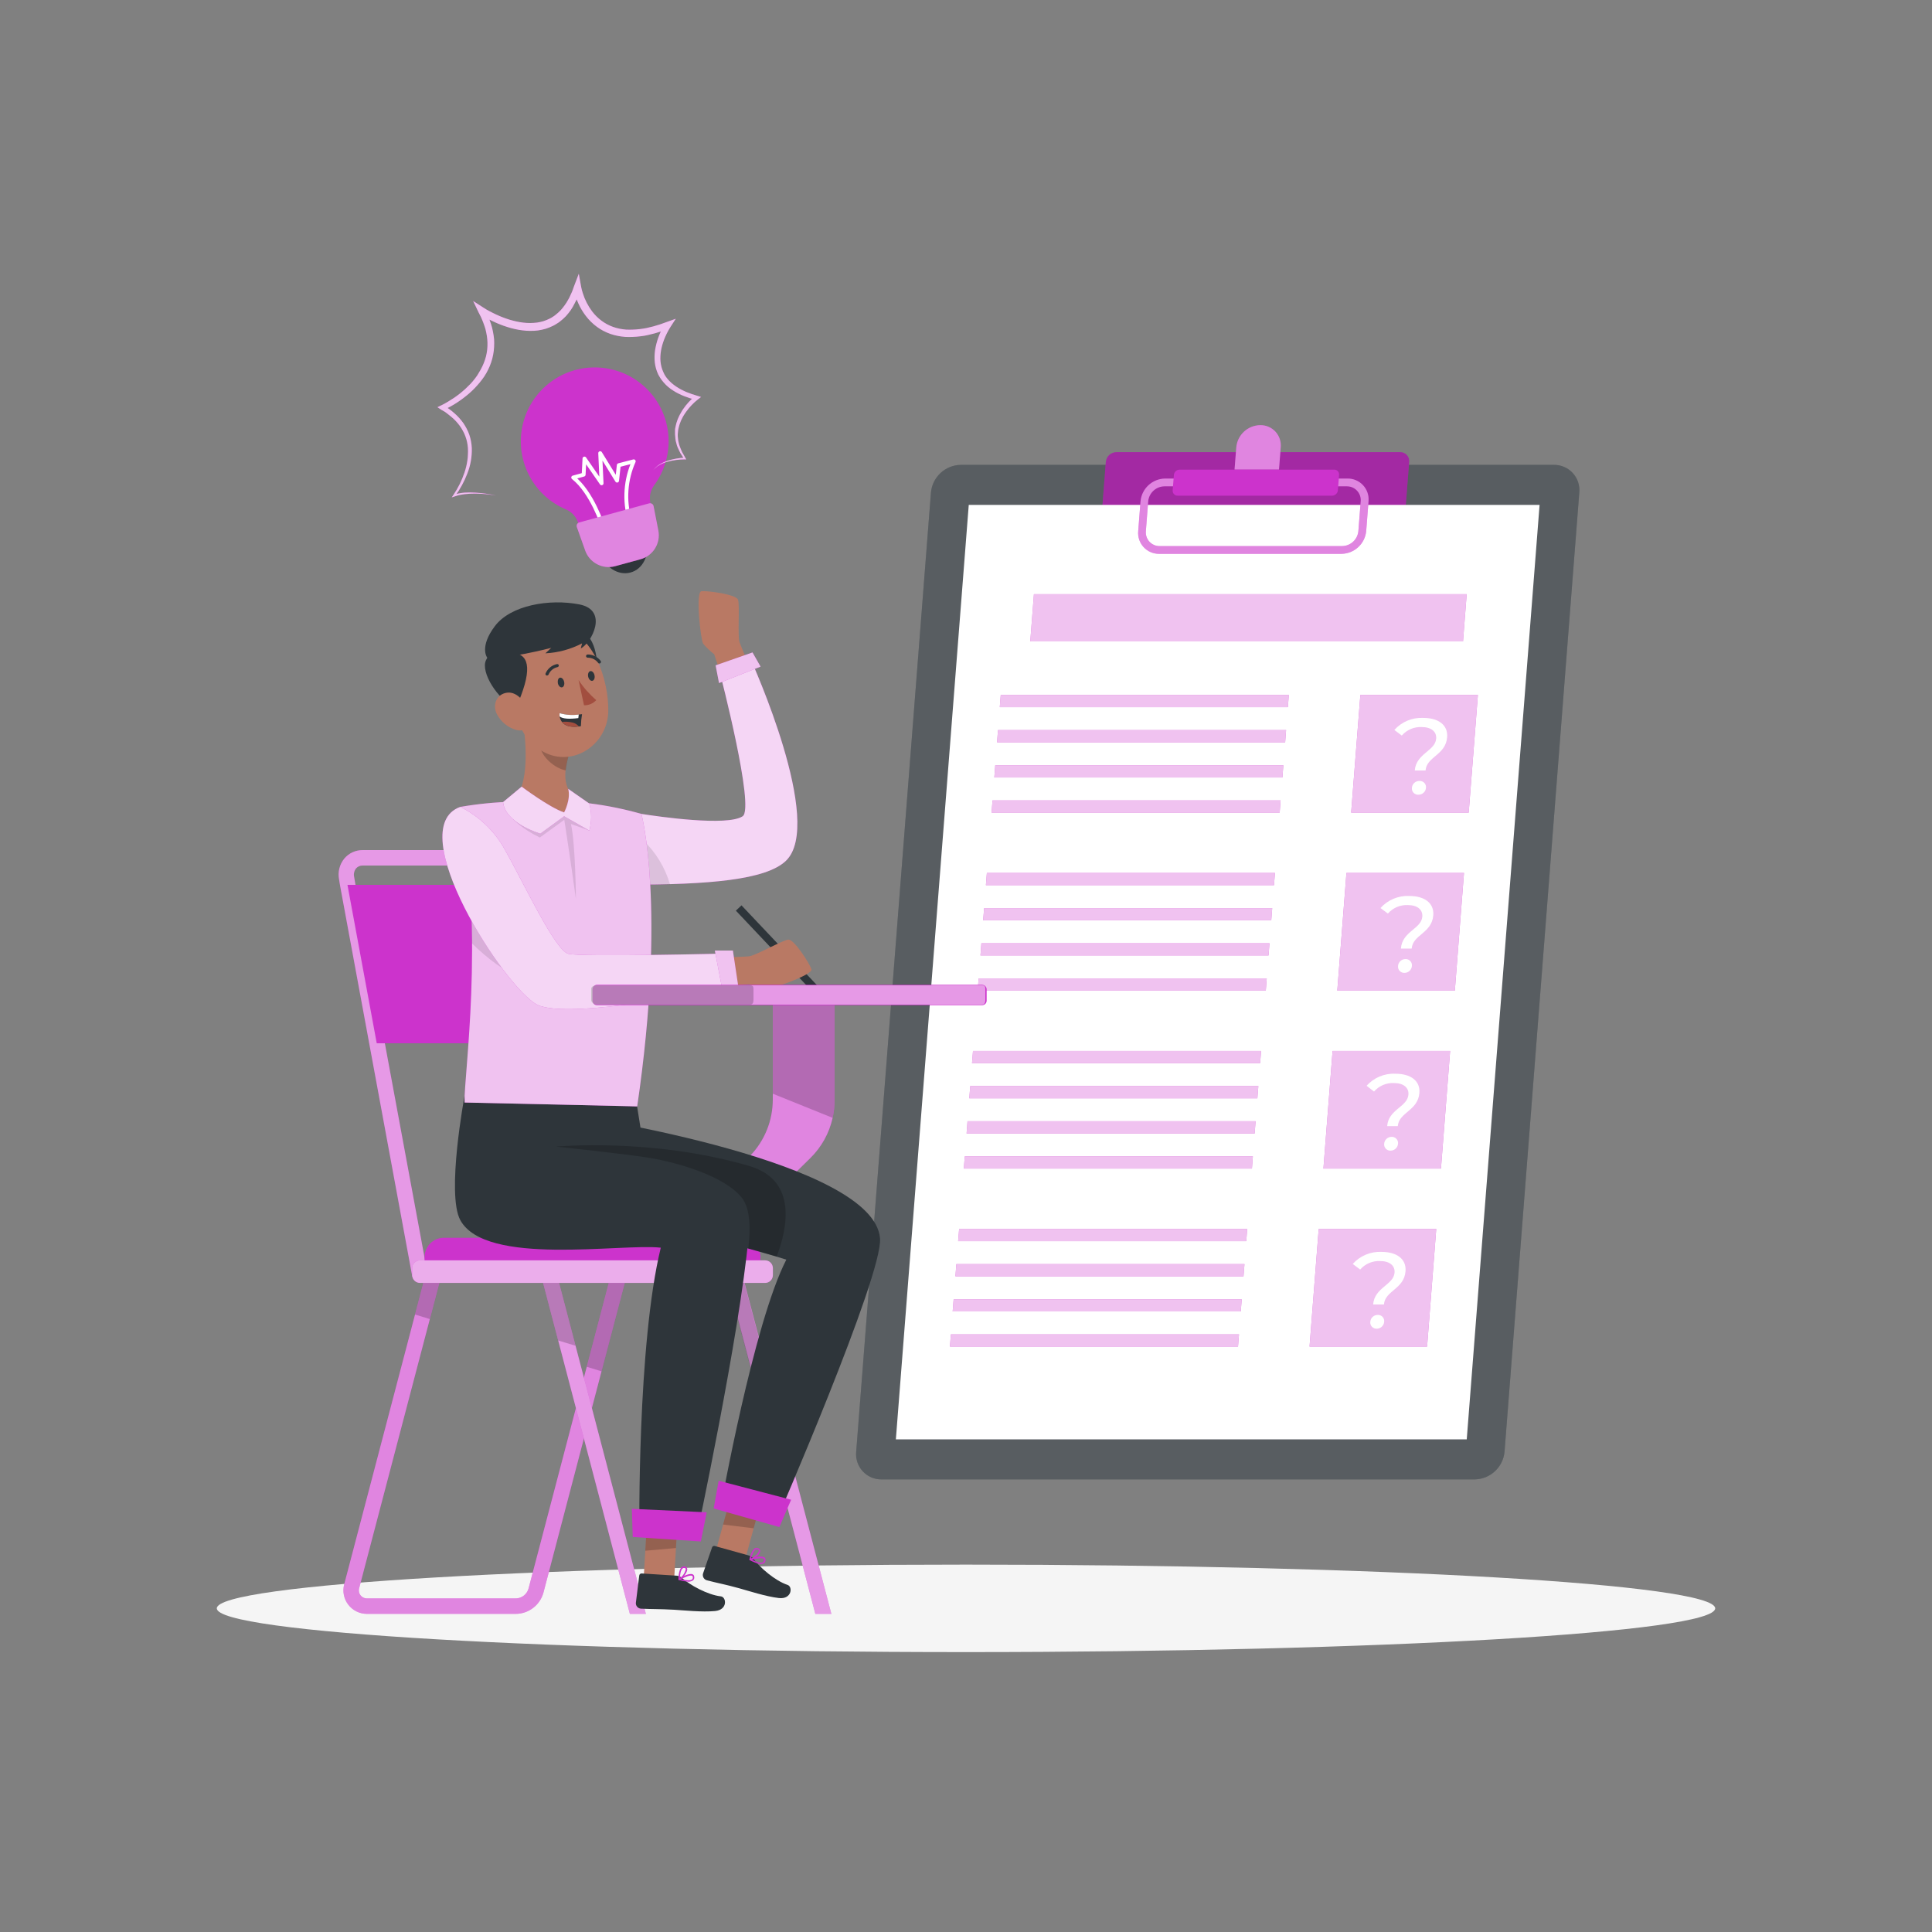<?xml version="1.0" encoding="UTF-8"?>
<svg xmlns="http://www.w3.org/2000/svg" xmlns:xlink="http://www.w3.org/1999/xlink" width="450px" height="450px" viewBox="0 0 450 450" version="1.1">
<rect x="0" y="0" width="450" height="450" fill="#808080" stroke="none"/>
<defs>
<filter id="alpha" filterUnits="objectBoundingBox" x="0%" y="0%" width="100%" height="100%">
  <feColorMatrix type="matrix" in="SourceGraphic" values="0 0 0 0 1 0 0 0 0 1 0 0 0 0 1 0 0 0 1 0"/>
</filter>
<mask id="mask0">
  <g filter="url(#alpha)">
<rect x="0" y="0" width="450" height="450" style="fill:rgb(0%,0%,0%);fill-opacity:0.2;stroke:none;"/>
  </g>
</mask>
<clipPath id="clip1">
  <rect x="0" y="0" width="450" height="450"/>
</clipPath>
<g id="surface5" clip-path="url(#clip1)">
<path style=" stroke:none;fill-rule:nonzero;fill:rgb(100%,100%,100%);fill-opacity:1;" d="M 343.492 344.582 L 205.352 344.582 C 203.68 344.609 202.078 343.922 200.945 342.691 C 199.812 341.457 199.258 339.805 199.422 338.141 L 216.836 114.723 C 217.164 111.117 220.156 108.336 223.777 108.277 L 361.906 108.277 C 363.582 108.254 365.188 108.941 366.32 110.172 C 367.453 111.402 368.008 113.059 367.848 114.723 L 350.434 338.141 C 350.102 341.742 347.113 344.52 343.492 344.582 Z M 343.492 344.582 "/>
</g>
<mask id="mask1">
  <g filter="url(#alpha)">
<rect x="0" y="0" width="450" height="450" style="fill:rgb(0%,0%,0%);fill-opacity:0.2;stroke:none;"/>
  </g>
</mask>
<clipPath id="clip2">
  <rect x="0" y="0" width="450" height="450"/>
</clipPath>
<g id="surface8" clip-path="url(#clip2)">
<path style=" stroke:none;fill-rule:nonzero;fill:rgb(0%,0%,0%);fill-opacity:1;" d="M 324.781 122.887 L 258.633 122.887 C 258.047 122.895 257.488 122.656 257.09 122.227 C 256.691 121.797 256.496 121.219 256.555 120.637 L 257.57 107.578 C 257.688 106.312 258.734 105.34 260 105.316 L 326.152 105.316 C 326.734 105.309 327.297 105.551 327.691 105.984 C 328.086 106.414 328.281 106.996 328.223 107.578 L 327.203 120.602 C 327.105 121.871 326.059 122.863 324.781 122.887 Z M 324.781 122.887 "/>
</g>
<mask id="mask2">
  <g filter="url(#alpha)">
<rect x="0" y="0" width="450" height="450" style="fill:rgb(0%,0%,0%);fill-opacity:0.4;stroke:none;"/>
  </g>
</mask>
<clipPath id="clip3">
  <rect x="0" y="0" width="450" height="450"/>
</clipPath>
<g id="surface11" clip-path="url(#clip3)">
<path style=" stroke:none;fill-rule:nonzero;fill:rgb(100%,100%,100%);fill-opacity:1;" d="M 297.898 109.379 L 287.551 109.379 L 287.953 104.191 C 288.215 101.297 290.621 99.066 293.527 99.02 C 294.871 98.996 296.16 99.551 297.074 100.535 C 297.984 101.523 298.434 102.855 298.305 104.191 Z M 297.898 109.379 "/>
</g>
<mask id="mask3">
  <g filter="url(#alpha)">
<rect x="0" y="0" width="450" height="450" style="fill:rgb(0%,0%,0%);fill-opacity:0.4;stroke:none;"/>
  </g>
</mask>
<clipPath id="clip4">
  <rect x="0" y="0" width="450" height="450"/>
</clipPath>
<g id="surface14" clip-path="url(#clip4)">
<path style=" stroke:none;fill-rule:nonzero;fill:rgb(100%,100%,100%);fill-opacity:1;" d="M 312.48 128.996 L 270 128.996 C 268.621 129.016 267.301 128.449 266.371 127.434 C 265.438 126.422 264.98 125.059 265.113 123.688 L 265.652 116.773 C 265.922 113.805 268.387 111.516 271.367 111.465 L 313.855 111.465 C 315.234 111.445 316.555 112.016 317.488 113.027 C 318.426 114.039 318.883 115.402 318.754 116.773 L 318.215 123.688 C 317.934 126.66 315.465 128.945 312.48 128.996 Z M 271.207 113.273 C 269.238 113.309 267.613 114.816 267.434 116.773 L 266.895 123.688 C 266.805 124.594 267.105 125.492 267.719 126.164 C 268.336 126.832 269.207 127.211 270.117 127.195 L 312.613 127.195 C 314.586 127.164 316.215 125.652 316.395 123.688 L 316.934 116.773 C 317.02 115.871 316.715 114.973 316.098 114.305 C 315.484 113.637 314.613 113.262 313.703 113.273 Z M 271.207 113.273 "/>
</g>
<mask id="mask4">
  <g filter="url(#alpha)">
<rect x="0" y="0" width="450" height="450" style="fill:rgb(0%,0%,0%);fill-opacity:0.702;stroke:none;"/>
  </g>
</mask>
<clipPath id="clip5">
  <rect x="0" y="0" width="450" height="450"/>
</clipPath>
<g id="surface17" clip-path="url(#clip5)">
<path style=" stroke:none;fill-rule:nonzero;fill:rgb(100%,100%,100%);fill-opacity:1;" d="M 340.766 149.398 L 239.969 149.398 L 240.82 138.402 L 341.621 138.402 Z M 340.766 149.398 "/>
</g>
<mask id="mask5">
  <g filter="url(#alpha)">
<rect x="0" y="0" width="450" height="450" style="fill:rgb(0%,0%,0%);fill-opacity:0.702;stroke:none;"/>
  </g>
</mask>
<clipPath id="clip6">
  <rect x="0" y="0" width="450" height="450"/>
</clipPath>
<g id="surface20" clip-path="url(#clip6)">
<path style=" stroke:none;fill-rule:nonzero;fill:rgb(100%,100%,100%);fill-opacity:1;" d="M 299.969 164.711 L 232.867 164.711 L 233.09 161.875 L 300.195 161.875 Z M 299.969 164.711 "/>
</g>
<mask id="mask6">
  <g filter="url(#alpha)">
<rect x="0" y="0" width="450" height="450" style="fill:rgb(0%,0%,0%);fill-opacity:0.702;stroke:none;"/>
  </g>
</mask>
<clipPath id="clip7">
  <rect x="0" y="0" width="450" height="450"/>
</clipPath>
<g id="surface23" clip-path="url(#clip7)">
<path style=" stroke:none;fill-rule:nonzero;fill:rgb(100%,100%,100%);fill-opacity:1;" d="M 299.34 172.898 L 232.234 172.898 L 232.453 170.055 L 299.555 170.055 Z M 299.34 172.898 "/>
</g>
<mask id="mask7">
  <g filter="url(#alpha)">
<rect x="0" y="0" width="450" height="450" style="fill:rgb(0%,0%,0%);fill-opacity:0.702;stroke:none;"/>
  </g>
</mask>
<clipPath id="clip8">
  <rect x="0" y="0" width="450" height="450"/>
</clipPath>
<g id="surface26" clip-path="url(#clip8)">
<path style=" stroke:none;fill-rule:nonzero;fill:rgb(100%,100%,100%);fill-opacity:1;" d="M 298.699 181.09 L 231.598 181.09 L 231.812 178.246 L 298.918 178.246 Z M 298.699 181.09 "/>
</g>
<mask id="mask8">
  <g filter="url(#alpha)">
<rect x="0" y="0" width="450" height="450" style="fill:rgb(0%,0%,0%);fill-opacity:0.702;stroke:none;"/>
  </g>
</mask>
<clipPath id="clip9">
  <rect x="0" y="0" width="450" height="450"/>
</clipPath>
<g id="surface29" clip-path="url(#clip9)">
<path style=" stroke:none;fill-rule:nonzero;fill:rgb(100%,100%,100%);fill-opacity:1;" d="M 298.062 189.27 L 230.957 189.27 L 231.176 186.434 L 298.277 186.434 Z M 298.062 189.27 "/>
</g>
<mask id="mask9">
  <g filter="url(#alpha)">
<rect x="0" y="0" width="450" height="450" style="fill:rgb(0%,0%,0%);fill-opacity:0.702;stroke:none;"/>
  </g>
</mask>
<clipPath id="clip10">
  <rect x="0" y="0" width="450" height="450"/>
</clipPath>
<g id="surface32" clip-path="url(#clip10)">
<path style=" stroke:none;fill-rule:nonzero;fill:rgb(100%,100%,100%);fill-opacity:1;" d="M 342.09 189.27 L 314.711 189.27 L 316.855 161.875 L 344.23 161.875 Z M 342.09 189.27 "/>
</g>
<mask id="mask10">
  <g filter="url(#alpha)">
<rect x="0" y="0" width="450" height="450" style="fill:rgb(0%,0%,0%);fill-opacity:0.702;stroke:none;"/>
  </g>
</mask>
<clipPath id="clip11">
  <rect x="0" y="0" width="450" height="450"/>
</clipPath>
<g id="surface35" clip-path="url(#clip11)">
<path style=" stroke:none;fill-rule:nonzero;fill:rgb(100%,100%,100%);fill-opacity:1;" d="M 296.738 206.172 L 229.637 206.172 L 229.859 203.328 L 296.965 203.328 Z M 296.738 206.172 "/>
</g>
<mask id="mask11">
  <g filter="url(#alpha)">
<rect x="0" y="0" width="450" height="450" style="fill:rgb(0%,0%,0%);fill-opacity:0.702;stroke:none;"/>
  </g>
</mask>
<clipPath id="clip12">
  <rect x="0" y="0" width="450" height="450"/>
</clipPath>
<g id="surface38" clip-path="url(#clip12)">
<path style=" stroke:none;fill-rule:nonzero;fill:rgb(100%,100%,100%);fill-opacity:1;" d="M 296.102 214.352 L 228.996 214.352 L 229.223 211.52 L 296.324 211.52 Z M 296.102 214.352 "/>
</g>
<mask id="mask12">
  <g filter="url(#alpha)">
<rect x="0" y="0" width="450" height="450" style="fill:rgb(0%,0%,0%);fill-opacity:0.702;stroke:none;"/>
  </g>
</mask>
<clipPath id="clip13">
  <rect x="0" y="0" width="450" height="450"/>
</clipPath>
<g id="surface41" clip-path="url(#clip13)">
<path style=" stroke:none;fill-rule:nonzero;fill:rgb(100%,100%,100%);fill-opacity:1;" d="M 295.469 222.543 L 228.367 222.543 L 228.582 219.707 L 295.688 219.707 Z M 295.469 222.543 "/>
</g>
<mask id="mask13">
  <g filter="url(#alpha)">
<rect x="0" y="0" width="450" height="450" style="fill:rgb(0%,0%,0%);fill-opacity:0.702;stroke:none;"/>
  </g>
</mask>
<clipPath id="clip14">
  <rect x="0" y="0" width="450" height="450"/>
</clipPath>
<g id="surface44" clip-path="url(#clip14)">
<path style=" stroke:none;fill-rule:nonzero;fill:rgb(100%,100%,100%);fill-opacity:1;" d="M 294.832 230.734 L 227.727 230.734 L 227.941 227.891 L 295.047 227.891 Z M 294.832 230.734 "/>
</g>
<mask id="mask14">
  <g filter="url(#alpha)">
<rect x="0" y="0" width="450" height="450" style="fill:rgb(0%,0%,0%);fill-opacity:0.702;stroke:none;"/>
  </g>
</mask>
<clipPath id="clip15">
  <rect x="0" y="0" width="450" height="450"/>
</clipPath>
<g id="surface47" clip-path="url(#clip15)">
<path style=" stroke:none;fill-rule:nonzero;fill:rgb(100%,100%,100%);fill-opacity:1;" d="M 338.859 230.734 L 311.48 230.734 L 313.613 203.328 L 340.992 203.328 Z M 338.859 230.734 "/>
</g>
<mask id="mask15">
  <g filter="url(#alpha)">
<rect x="0" y="0" width="450" height="450" style="fill:rgb(0%,0%,0%);fill-opacity:0.702;stroke:none;"/>
  </g>
</mask>
<clipPath id="clip16">
  <rect x="0" y="0" width="450" height="450"/>
</clipPath>
<g id="surface50" clip-path="url(#clip16)">
<path style=" stroke:none;fill-rule:nonzero;fill:rgb(100%,100%,100%);fill-opacity:1;" d="M 293.508 247.625 L 226.402 247.625 L 226.629 244.789 L 293.734 244.789 Z M 293.508 247.625 "/>
</g>
<mask id="mask16">
  <g filter="url(#alpha)">
<rect x="0" y="0" width="450" height="450" style="fill:rgb(0%,0%,0%);fill-opacity:0.702;stroke:none;"/>
  </g>
</mask>
<clipPath id="clip17">
  <rect x="0" y="0" width="450" height="450"/>
</clipPath>
<g id="surface53" clip-path="url(#clip17)">
<path style=" stroke:none;fill-rule:nonzero;fill:rgb(100%,100%,100%);fill-opacity:1;" d="M 292.867 255.816 L 225.766 255.816 L 225.988 252.973 L 293.094 252.973 Z M 292.867 255.816 "/>
</g>
<mask id="mask17">
  <g filter="url(#alpha)">
<rect x="0" y="0" width="450" height="450" style="fill:rgb(0%,0%,0%);fill-opacity:0.702;stroke:none;"/>
  </g>
</mask>
<clipPath id="clip18">
  <rect x="0" y="0" width="450" height="450"/>
</clipPath>
<g id="surface56" clip-path="url(#clip18)">
<path style=" stroke:none;fill-rule:nonzero;fill:rgb(100%,100%,100%);fill-opacity:1;" d="M 292.23 264.008 L 225.137 264.008 L 225.352 261.16 L 292.453 261.16 Z M 292.23 264.008 "/>
</g>
<mask id="mask18">
  <g filter="url(#alpha)">
<rect x="0" y="0" width="450" height="450" style="fill:rgb(0%,0%,0%);fill-opacity:0.702;stroke:none;"/>
  </g>
</mask>
<clipPath id="clip19">
  <rect x="0" y="0" width="450" height="450"/>
</clipPath>
<g id="surface59" clip-path="url(#clip19)">
<path style=" stroke:none;fill-rule:nonzero;fill:rgb(100%,100%,100%);fill-opacity:1;" d="M 291.602 272.188 L 224.496 272.188 L 224.711 269.352 L 291.816 269.352 Z M 291.602 272.188 "/>
</g>
<mask id="mask19">
  <g filter="url(#alpha)">
<rect x="0" y="0" width="450" height="450" style="fill:rgb(0%,0%,0%);fill-opacity:0.702;stroke:none;"/>
  </g>
</mask>
<clipPath id="clip20">
  <rect x="0" y="0" width="450" height="450"/>
</clipPath>
<g id="surface62" clip-path="url(#clip20)">
<path style=" stroke:none;fill-rule:nonzero;fill:rgb(100%,100%,100%);fill-opacity:1;" d="M 335.629 272.188 L 308.25 272.188 L 310.383 244.789 L 337.762 244.789 Z M 335.629 272.188 "/>
</g>
<mask id="mask20">
  <g filter="url(#alpha)">
<rect x="0" y="0" width="450" height="450" style="fill:rgb(0%,0%,0%);fill-opacity:0.702;stroke:none;"/>
  </g>
</mask>
<clipPath id="clip21">
  <rect x="0" y="0" width="450" height="450"/>
</clipPath>
<g id="surface65" clip-path="url(#clip21)">
<path style=" stroke:none;fill-rule:nonzero;fill:rgb(100%,100%,100%);fill-opacity:1;" d="M 290.277 289.09 L 223.172 289.09 L 223.398 286.246 L 290.504 286.246 Z M 290.277 289.09 "/>
</g>
<mask id="mask21">
  <g filter="url(#alpha)">
<rect x="0" y="0" width="450" height="450" style="fill:rgb(0%,0%,0%);fill-opacity:0.702;stroke:none;"/>
  </g>
</mask>
<clipPath id="clip22">
  <rect x="0" y="0" width="450" height="450"/>
</clipPath>
<g id="surface68" clip-path="url(#clip22)">
<path style=" stroke:none;fill-rule:nonzero;fill:rgb(100%,100%,100%);fill-opacity:1;" d="M 289.637 297.277 L 222.535 297.277 L 222.758 294.434 L 289.863 294.434 Z M 289.637 297.277 "/>
</g>
<mask id="mask22">
  <g filter="url(#alpha)">
<rect x="0" y="0" width="450" height="450" style="fill:rgb(0%,0%,0%);fill-opacity:0.702;stroke:none;"/>
  </g>
</mask>
<clipPath id="clip23">
  <rect x="0" y="0" width="450" height="450"/>
</clipPath>
<g id="surface71" clip-path="url(#clip23)">
<path style=" stroke:none;fill-rule:nonzero;fill:rgb(100%,100%,100%);fill-opacity:1;" d="M 289 305.461 L 221.895 305.461 L 222.121 302.625 L 289.223 302.625 Z M 289 305.461 "/>
</g>
<mask id="mask23">
  <g filter="url(#alpha)">
<rect x="0" y="0" width="450" height="450" style="fill:rgb(0%,0%,0%);fill-opacity:0.702;stroke:none;"/>
  </g>
</mask>
<clipPath id="clip24">
  <rect x="0" y="0" width="450" height="450"/>
</clipPath>
<g id="surface74" clip-path="url(#clip24)">
<path style=" stroke:none;fill-rule:nonzero;fill:rgb(100%,100%,100%);fill-opacity:1;" d="M 288.359 313.648 L 221.258 313.648 L 221.48 310.805 L 288.586 310.805 Z M 288.359 313.648 "/>
</g>
<mask id="mask24">
  <g filter="url(#alpha)">
<rect x="0" y="0" width="450" height="450" style="fill:rgb(0%,0%,0%);fill-opacity:0.702;stroke:none;"/>
  </g>
</mask>
<clipPath id="clip25">
  <rect x="0" y="0" width="450" height="450"/>
</clipPath>
<g id="surface77" clip-path="url(#clip25)">
<path style=" stroke:none;fill-rule:nonzero;fill:rgb(100%,100%,100%);fill-opacity:1;" d="M 332.398 313.648 L 305.02 313.648 L 307.152 286.246 L 334.531 286.246 Z M 332.398 313.648 "/>
</g>
<mask id="mask25">
  <g filter="url(#alpha)">
<rect x="0" y="0" width="450" height="450" style="fill:rgb(0%,0%,0%);fill-opacity:0.4;stroke:none;"/>
  </g>
</mask>
<clipPath id="clip26">
  <rect x="0" y="0" width="450" height="450"/>
</clipPath>
<g id="surface80" clip-path="url(#clip26)">
<path style=" stroke:none;fill-rule:nonzero;fill:rgb(100%,100%,100%);fill-opacity:1;" d="M 194.398 231.301 L 194.398 256.223 C 194.402 257.617 194.246 259.008 193.934 260.371 C 193.145 263.934 191.336 267.191 188.73 269.746 L 164.699 293.398 L 151.605 293.398 L 174.734 269.199 C 178.121 265.672 180.008 260.973 180 256.086 L 180 231.301 Z M 194.398 231.301 "/>
</g>
<mask id="mask26">
  <g filter="url(#alpha)">
<rect x="0" y="0" width="450" height="450" style="fill:rgb(0%,0%,0%);fill-opacity:0.2;stroke:none;"/>
  </g>
</mask>
<clipPath id="clip27">
  <rect x="0" y="0" width="450" height="450"/>
</clipPath>
<g id="surface83" clip-path="url(#clip27)">
<path style=" stroke:none;fill-rule:nonzero;fill:rgb(0%,0%,0%);fill-opacity:1;" d="M 194.398 231.301 L 194.398 256.223 C 194.402 257.617 194.246 259.008 193.934 260.371 L 180 254.746 L 180 231.301 Z M 194.398 231.301 "/>
</g>
<mask id="mask27">
  <g filter="url(#alpha)">
<rect x="0" y="0" width="450" height="450" style="fill:rgb(0%,0%,0%);fill-opacity:0.4;stroke:none;"/>
  </g>
</mask>
<clipPath id="clip28">
  <rect x="0" y="0" width="450" height="450"/>
</clipPath>
<g id="surface86" clip-path="url(#clip28)">
<path style=" stroke:none;fill-rule:nonzero;fill:rgb(100%,100%,100%);fill-opacity:1;" d="M 142.508 296.102 L 123.121 369.953 C 122.762 371.336 121.516 372.305 120.086 372.305 L 85.445 372.305 C 84.867 372.301 84.324 372.031 83.969 371.574 C 83.617 371.117 83.496 370.52 83.645 369.965 L 103.039 296.102 L 99.316 296.102 L 80.164 369.047 C 79.738 370.684 80.094 372.426 81.125 373.766 C 82.16 375.109 83.754 375.895 85.445 375.902 L 120.086 375.902 C 123.148 375.902 125.824 373.836 126.602 370.871 L 146.223 296.102 Z M 142.508 296.102 "/>
</g>
<mask id="mask28">
  <g filter="url(#alpha)">
<rect x="0" y="0" width="450" height="450" style="fill:rgb(0%,0%,0%);fill-opacity:0.502;stroke:none;"/>
  </g>
</mask>
<clipPath id="clip29">
  <rect x="0" y="0" width="450" height="450"/>
</clipPath>
<g id="surface89" clip-path="url(#clip29)">
<path style=" stroke:none;fill-rule:nonzero;fill:rgb(100%,100%,100%);fill-opacity:1;" d="M 150.434 375.902 L 129.238 295.082 L 125.758 295.992 L 146.711 375.902 Z M 150.434 375.902 "/>
</g>
<mask id="mask29">
  <g filter="url(#alpha)">
<rect x="0" y="0" width="450" height="450" style="fill:rgb(0%,0%,0%);fill-opacity:0.502;stroke:none;"/>
  </g>
</mask>
<clipPath id="clip30">
  <rect x="0" y="0" width="450" height="450"/>
</clipPath>
<g id="surface92" clip-path="url(#clip30)">
<path style=" stroke:none;fill-rule:nonzero;fill:rgb(100%,100%,100%);fill-opacity:1;" d="M 193.637 375.902 L 172.441 295.082 L 168.957 295.992 L 189.91 375.902 Z M 193.637 375.902 "/>
</g>
<mask id="mask30">
  <g filter="url(#alpha)">
<rect x="0" y="0" width="450" height="450" style="fill:rgb(0%,0%,0%);fill-opacity:0.2;stroke:none;"/>
  </g>
</mask>
<clipPath id="clip31">
  <rect x="0" y="0" width="450" height="450"/>
</clipPath>
<g id="surface95" clip-path="url(#clip31)">
<path style=" stroke:none;fill-rule:nonzero;fill:rgb(0%,0%,0%);fill-opacity:1;" d="M 99.316 296.102 L 103.039 296.102 L 100.117 307.234 L 96.668 306.18 Z M 99.316 296.102 "/>
</g>
<mask id="mask31">
  <g filter="url(#alpha)">
<rect x="0" y="0" width="450" height="450" style="fill:rgb(0%,0%,0%);fill-opacity:0.2;stroke:none;"/>
  </g>
</mask>
<clipPath id="clip32">
  <rect x="0" y="0" width="450" height="450"/>
</clipPath>
<g id="surface98" clip-path="url(#clip32)">
<path style=" stroke:none;fill-rule:nonzero;fill:rgb(0%,0%,0%);fill-opacity:1;" d="M 129.238 295.082 L 134.055 313.453 L 130.016 312.227 L 125.758 295.992 Z M 129.238 295.082 "/>
</g>
<mask id="mask32">
  <g filter="url(#alpha)">
<rect x="0" y="0" width="450" height="450" style="fill:rgb(0%,0%,0%);fill-opacity:0.2;stroke:none;"/>
  </g>
</mask>
<clipPath id="clip33">
  <rect x="0" y="0" width="450" height="450"/>
</clipPath>
<g id="surface101" clip-path="url(#clip33)">
<path style=" stroke:none;fill-rule:nonzero;fill:rgb(0%,0%,0%);fill-opacity:1;" d="M 142.508 296.102 L 146.223 296.102 L 140.121 319.41 L 136.664 318.355 Z M 142.508 296.102 "/>
</g>
<mask id="mask33">
  <g filter="url(#alpha)">
<rect x="0" y="0" width="450" height="450" style="fill:rgb(0%,0%,0%);fill-opacity:0.2;stroke:none;"/>
  </g>
</mask>
<clipPath id="clip34">
  <rect x="0" y="0" width="450" height="450"/>
</clipPath>
<g id="surface104" clip-path="url(#clip34)">
<path style=" stroke:none;fill-rule:nonzero;fill:rgb(0%,0%,0%);fill-opacity:1;" d="M 180.945 327.734 L 176.887 326.492 L 168.957 296.219 L 172.441 295.227 Z M 180.945 327.734 "/>
</g>
<mask id="mask34">
  <g filter="url(#alpha)">
<rect x="0" y="0" width="450" height="450" style="fill:rgb(0%,0%,0%);fill-opacity:0.502;stroke:none;"/>
  </g>
</mask>
<clipPath id="clip35">
  <rect x="0" y="0" width="450" height="450"/>
</clipPath>
<g id="surface107" clip-path="url(#clip35)">
<path style=" stroke:none;fill-rule:nonzero;fill:rgb(100%,100%,100%);fill-opacity:1;" d="M 96.031 297.332 L 79.199 206.227 L 78.977 204.848 C 78.637 203.125 79.082 201.344 80.191 199.98 C 81.258 198.699 82.852 197.973 84.52 198 L 120.949 198 C 124.508 198.176 127.492 200.738 128.203 204.227 L 128.477 205.766 L 145.297 296.668 L 141.75 297.316 L 124.875 206.145 L 124.66 204.867 C 124.273 203.082 122.77 201.758 120.949 201.602 L 84.484 201.602 C 83.883 201.578 83.309 201.828 82.918 202.285 C 82.492 202.84 82.332 203.555 82.484 204.238 L 82.738 205.75 L 99.574 296.648 Z M 96.031 297.332 "/>
</g>
<mask id="mask35">
  <g filter="url(#alpha)">
<rect x="0" y="0" width="450" height="450" style="fill:rgb(0%,0%,0%);fill-opacity:0.6;stroke:none;"/>
  </g>
</mask>
<clipPath id="clip36">
  <rect x="0" y="0" width="450" height="450"/>
</clipPath>
<g id="surface110" clip-path="url(#clip36)">
<path style=" stroke:none;fill-rule:nonzero;fill:rgb(100%,100%,100%);fill-opacity:1;" d="M 97.812 293.562 L 178.211 293.562 C 179.207 293.562 180.02 294.371 180.02 295.371 L 180.02 297.008 C 180.02 298.008 179.207 298.816 178.211 298.816 L 97.812 298.816 C 96.812 298.816 96.004 298.008 96.004 297.008 L 96.004 295.371 C 96.004 294.371 96.812 293.562 97.812 293.562 Z M 97.812 293.562 "/>
</g>
<mask id="mask36">
  <g filter="url(#alpha)">
<rect x="0" y="0" width="450" height="450" style="fill:rgb(0%,0%,0%);fill-opacity:0.8;stroke:none;"/>
  </g>
</mask>
<clipPath id="clip37">
  <rect x="0" y="0" width="450" height="450"/>
</clipPath>
<g id="surface113" clip-path="url(#clip37)">
<path style=" stroke:none;fill-rule:nonzero;fill:rgb(100%,100%,100%);fill-opacity:1;" d="M 149.398 189.574 C 153.324 190.195 169.391 192.52 172.98 190.125 C 175.879 188.191 167.715 156.824 167.715 156.824 L 174.977 153.863 C 174.977 153.863 192.23 191.863 183.016 200.539 C 178.336 204.949 165.176 206.062 146.25 206.062 Z M 149.398 189.574 "/>
</g>
<mask id="mask37">
  <g filter="url(#alpha)">
<rect x="0" y="0" width="450" height="450" style="fill:rgb(0%,0%,0%);fill-opacity:0.102;stroke:none;"/>
  </g>
</mask>
<clipPath id="clip38">
  <rect x="0" y="0" width="450" height="450"/>
</clipPath>
<g id="surface116" clip-path="url(#clip38)">
<path style=" stroke:none;fill-rule:nonzero;fill:rgb(0%,0%,0%);fill-opacity:1;" d="M 156.051 205.973 C 153.262 206.055 150.281 206.09 147.148 206.09 L 149.852 195.75 C 152.777 198.559 154.914 202.082 156.051 205.973 Z M 156.051 205.973 "/>
</g>
<mask id="mask38">
  <g filter="url(#alpha)">
<rect x="0" y="0" width="450" height="450" style="fill:rgb(0%,0%,0%);fill-opacity:0.2;stroke:none;"/>
  </g>
</mask>
<clipPath id="clip39">
  <rect x="0" y="0" width="450" height="450"/>
</clipPath>
<g id="surface119" clip-path="url(#clip39)">
<path style=" stroke:none;fill-rule:nonzero;fill:rgb(0%,0%,0%);fill-opacity:1;" d="M 150.859 351.809 L 158.012 350.828 L 157.445 360.566 L 150.301 361.195 Z M 150.859 351.809 "/>
</g>
<mask id="mask39">
  <g filter="url(#alpha)">
<rect x="0" y="0" width="450" height="450" style="fill:rgb(0%,0%,0%);fill-opacity:0.2;stroke:none;"/>
  </g>
</mask>
<clipPath id="clip40">
  <rect x="0" y="0" width="450" height="450"/>
</clipPath>
<g id="surface122" clip-path="url(#clip40)">
<path style=" stroke:none;fill-rule:nonzero;fill:rgb(0%,0%,0%);fill-opacity:1;" d="M 170.918 346.031 L 178.129 346.562 L 175.547 355.969 L 168.418 355.094 Z M 170.918 346.031 "/>
</g>
<mask id="mask40">
  <g filter="url(#alpha)">
<rect x="0" y="0" width="450" height="450" style="fill:rgb(0%,0%,0%);fill-opacity:0.2;stroke:none;"/>
  </g>
</mask>
<clipPath id="clip41">
  <rect x="0" y="0" width="450" height="450"/>
</clipPath>
<g id="surface125" clip-path="url(#clip41)">
<path style=" stroke:none;fill-rule:nonzero;fill:rgb(0%,0%,0%);fill-opacity:1;" d="M 180.898 292.688 C 179.199 292.176 176.941 291.535 174.285 290.801 C 174.816 286.441 174.824 281.449 172.727 278.902 C 168.562 273.824 157.844 270.848 151.738 269.766 C 146.637 268.867 129.492 267.066 129.492 267.066 C 129.492 267.066 151.738 264.934 174.492 271.566 C 185.688 274.859 183.5 285.848 180.898 292.688 Z M 180.898 292.688 "/>
</g>
<mask id="mask41">
  <g filter="url(#alpha)">
<rect x="0" y="0" width="450" height="450" style="fill:rgb(0%,0%,0%);fill-opacity:0.702;stroke:none;"/>
  </g>
</mask>
<clipPath id="clip42">
  <rect x="0" y="0" width="450" height="450"/>
</clipPath>
<g id="surface128" clip-path="url(#clip42)">
<path style=" stroke:none;fill-rule:nonzero;fill:rgb(100%,100%,100%);fill-opacity:1;" d="M 149.398 189.574 C 149.398 189.574 155.23 211.176 148.418 257.695 C 135.719 257.426 114.383 256.934 108.199 256.797 C 108.047 250.316 112.824 218.566 107.234 187.938 C 111.258 187.242 115.328 186.84 119.41 186.73 C 125.387 186.52 131.371 186.648 137.332 187.117 C 141.41 187.625 145.445 188.449 149.398 189.574 Z M 149.398 189.574 "/>
</g>
<mask id="mask42">
  <g filter="url(#alpha)">
<rect x="0" y="0" width="450" height="450" style="fill:rgb(0%,0%,0%);fill-opacity:0.102;stroke:none;"/>
  </g>
</mask>
<clipPath id="clip43">
  <rect x="0" y="0" width="450" height="450"/>
</clipPath>
<g id="surface131" clip-path="url(#clip43)">
<path style=" stroke:none;fill-rule:nonzero;fill:rgb(0%,0%,0%);fill-opacity:1;" d="M 121.348 227.402 C 117.746 226.609 113.453 223.145 109.918 219.727 C 109.918 213.641 109.621 207.172 108.965 200.574 C 113.969 207.98 127.52 228.762 121.348 227.402 Z M 121.348 227.402 "/>
</g>
<mask id="mask43">
  <g filter="url(#alpha)">
<rect x="0" y="0" width="450" height="450" style="fill:rgb(0%,0%,0%);fill-opacity:0.8;stroke:none;"/>
  </g>
</mask>
<clipPath id="clip44">
  <rect x="0" y="0" width="450" height="450"/>
</clipPath>
<g id="surface134" clip-path="url(#clip44)">
<path style=" stroke:none;fill-rule:nonzero;fill:rgb(100%,100%,100%);fill-opacity:1;" d="M 107.207 187.938 C 93.445 192.898 117.602 230.156 125.102 234 C 132.598 237.844 170.703 229.797 170.703 229.797 L 169.199 222.094 C 169.199 222.094 135.484 222.949 132.383 222.164 C 129.277 221.383 121.895 205.496 117.648 198 C 115.285 193.652 111.641 190.137 107.207 187.938 Z M 107.207 187.938 "/>
</g>
<mask id="mask44">
  <g filter="url(#alpha)">
<rect x="0" y="0" width="450" height="450" style="fill:rgb(0%,0%,0%);fill-opacity:0.702;stroke:none;"/>
  </g>
</mask>
<clipPath id="clip45">
  <rect x="0" y="0" width="450" height="450"/>
</clipPath>
<g id="surface137" clip-path="url(#clip45)">
<path style=" stroke:none;fill-rule:nonzero;fill:rgb(100%,100%,100%);fill-opacity:1;" d="M 166.5 221.398 L 168.453 231.633 L 172.055 230.398 L 170.703 221.398 Z M 166.5 221.398 "/>
</g>
<mask id="mask45">
  <g filter="url(#alpha)">
<rect x="0" y="0" width="450" height="450" style="fill:rgb(0%,0%,0%);fill-opacity:0.702;stroke:none;"/>
  </g>
</mask>
<clipPath id="clip46">
  <rect x="0" y="0" width="450" height="450"/>
</clipPath>
<g id="surface140" clip-path="url(#clip46)">
<path style=" stroke:none;fill-rule:nonzero;fill:rgb(100%,100%,100%);fill-opacity:1;" d="M 167.473 159.102 L 177.156 155.27 L 175.273 151.965 L 166.68 154.973 Z M 167.473 159.102 "/>
</g>
<mask id="mask46">
  <g filter="url(#alpha)">
<rect x="0" y="0" width="450" height="450" style="fill:rgb(0%,0%,0%);fill-opacity:0.102;stroke:none;"/>
  </g>
</mask>
<clipPath id="clip47">
  <rect x="0" y="0" width="450" height="450"/>
</clipPath>
<g id="surface143" clip-path="url(#clip47)">
<path style=" stroke:none;fill-rule:nonzero;fill:rgb(0%,0%,0%);fill-opacity:1;" d="M 117.215 186.82 C 117.215 186.82 117.477 191.023 125.73 195.074 L 131.438 190.945 C 131.438 190.945 133.066 201.492 134.137 209.367 C 134.137 209.367 134.062 196.766 132.984 191.926 L 137.348 193.473 C 137.348 193.473 133.633 187.094 127.305 185.625 C 120.977 184.156 117.215 186.82 117.215 186.82 Z M 117.215 186.82 "/>
</g>
<mask id="mask47">
  <g filter="url(#alpha)">
<rect x="0" y="0" width="450" height="450" style="fill:rgb(0%,0%,0%);fill-opacity:0.2;stroke:none;"/>
  </g>
</mask>
<clipPath id="clip48">
  <rect x="0" y="0" width="450" height="450"/>
</clipPath>
<g id="surface146" clip-path="url(#clip48)">
<path style=" stroke:none;fill-rule:nonzero;fill:rgb(0%,0%,0%);fill-opacity:1;" d="M 126 170.566 L 132.391 176.266 C 132.094 177.301 131.887 178.363 131.77 179.434 C 129.32 179.027 126.008 176.258 125.801 173.684 C 125.676 172.641 125.742 171.586 126 170.566 Z M 126 170.566 "/>
</g>
<mask id="mask48">
  <g filter="url(#alpha)">
<rect x="0" y="0" width="450" height="450" style="fill:rgb(0%,0%,0%);fill-opacity:0.8;stroke:none;"/>
  </g>
</mask>
<clipPath id="clip49">
  <rect x="0" y="0" width="450" height="450"/>
</clipPath>
<g id="surface149" clip-path="url(#clip49)">
<path style=" stroke:none;fill-rule:nonzero;fill:rgb(100%,100%,100%);fill-opacity:1;" d="M 121.5 183.223 C 121.5 183.223 127.996 188.102 131.398 189.227 C 131.398 189.227 133.004 186.219 132.344 183.734 L 137.27 187.164 C 137.82 189.227 137.82 191.402 137.27 193.465 L 131.398 190.125 L 125.855 194.176 C 125.855 194.176 117.656 191.801 117.18 186.82 Z M 121.5 183.223 "/>
</g>
<mask id="mask49">
  <g filter="url(#alpha)">
<rect x="0" y="0" width="450" height="450" style="fill:rgb(0%,0%,0%);fill-opacity:0.502;stroke:none;"/>
  </g>
</mask>
<clipPath id="clip50">
  <rect x="0" y="0" width="450" height="450"/>
</clipPath>
<g id="surface152" clip-path="url(#clip50)">
<path style=" stroke:none;fill-rule:nonzero;fill:rgb(100%,100%,100%);fill-opacity:1;" d="M 229.5 230.309 L 229.5 232.945 C 229.5 233.531 229.34 234 228.762 234 L 139.051 234 C 138.465 234 137.699 233.531 137.699 232.945 L 137.699 230.309 C 137.699 229.734 138.465 229.5 139.051 229.5 L 228.762 229.5 C 229.34 229.5 229.5 229.734 229.5 230.309 Z M 229.5 230.309 "/>
</g>
<mask id="mask50">
  <g filter="url(#alpha)">
<rect x="0" y="0" width="450" height="450" style="fill:rgb(0%,0%,0%);fill-opacity:0.2;stroke:none;"/>
  </g>
</mask>
<clipPath id="clip51">
  <rect x="0" y="0" width="450" height="450"/>
</clipPath>
<g id="surface155" clip-path="url(#clip51)">
<path style=" stroke:none;fill-rule:nonzero;fill:rgb(0%,0%,0%);fill-opacity:1;" d="M 175.5 230.309 L 175.5 232.945 C 175.5 233.531 175.301 234 174.727 234 L 139.051 234 C 138.465 234 137.699 233.531 137.699 232.945 L 137.699 230.309 C 137.699 229.734 138.465 229.5 139.051 229.5 L 174.727 229.5 C 175.301 229.5 175.5 229.734 175.5 230.309 Z M 175.5 230.309 "/>
</g>
<mask id="mask51">
  <g filter="url(#alpha)">
<rect x="0" y="0" width="450" height="450" style="fill:rgb(0%,0%,0%);fill-opacity:0.4;stroke:none;"/>
  </g>
</mask>
<clipPath id="clip52">
  <rect x="0" y="0" width="450" height="450"/>
</clipPath>
<g id="surface158" clip-path="url(#clip52)">
<path style=" stroke:none;fill-rule:nonzero;fill:rgb(100%,100%,100%);fill-opacity:1;" d="M 149.184 130.266 L 143.281 131.879 C 140.355 132.672 137.309 131.082 136.297 128.223 L 134.359 122.762 C 134.281 122.543 134.301 122.301 134.406 122.094 C 134.516 121.891 134.703 121.738 134.93 121.68 L 151.199 117.242 C 151.422 117.18 151.664 117.215 151.859 117.34 C 152.059 117.461 152.191 117.664 152.234 117.891 L 153.344 123.57 C 153.922 126.547 152.109 129.465 149.184 130.266 Z M 149.184 130.266 "/>
</g>
<mask id="mask52">
  <g filter="url(#alpha)">
<rect x="0" y="0" width="450" height="450" style="fill:rgb(0%,0%,0%);fill-opacity:0.702;stroke:none;"/>
  </g>
</mask>
<clipPath id="clip53">
  <rect x="0" y="0" width="450" height="450"/>
</clipPath>
<g id="surface161" clip-path="url(#clip53)">
<path style=" stroke:none;fill-rule:nonzero;fill:rgb(100%,100%,100%);fill-opacity:1;" d="M 115.543 115.426 C 113.93 115.129 112.293 114.977 110.656 114.965 C 109.84 114.961 109.027 115.008 108.215 115.102 C 107.812 115.164 107.406 115.211 107.02 115.309 C 106.82 115.363 106.621 115.391 106.434 115.461 L 105.867 115.641 L 105.219 115.848 L 105.605 115.281 C 106.699 113.664 107.566 111.91 108.188 110.062 C 108.5 109.145 108.723 108.203 108.863 107.242 C 108.934 106.77 108.977 106.293 108.988 105.812 C 109.016 105.336 109.016 104.859 108.988 104.383 C 108.957 103.91 108.891 103.441 108.793 102.977 L 108.621 102.293 L 108.395 101.617 C 108.234 101.18 108.039 100.75 107.812 100.34 C 107.59 99.93 107.34 99.531 107.062 99.152 C 106.785 98.777 106.484 98.414 106.164 98.074 L 105.668 97.57 L 105.129 97.102 C 104.777 96.777 104.363 96.523 103.996 96.199 C 103.625 95.879 103.184 95.695 102.781 95.438 L 101.879 94.844 L 102.879 94.363 C 103.355 94.133 103.859 93.852 104.336 93.562 C 104.812 93.277 105.289 92.98 105.758 92.664 C 106.688 92.031 107.566 91.332 108.395 90.574 C 108.801 90.199 109.195 89.812 109.586 89.406 C 109.973 89 110.32 88.57 110.656 88.137 C 110.988 87.703 111.312 87.238 111.555 86.777 C 111.844 86.316 112.105 85.84 112.34 85.348 C 112.574 84.855 112.781 84.352 112.949 83.836 L 113.184 83.062 L 113.355 82.262 C 113.457 81.73 113.516 81.195 113.535 80.656 C 113.582 79.574 113.484 78.488 113.246 77.426 L 113.066 76.625 L 112.816 75.844 C 112.66 75.312 112.418 74.816 112.223 74.305 C 112.023 73.789 111.734 73.312 111.492 72.809 L 110.203 70.109 L 112.672 71.695 C 113.102 71.98 113.57 72.262 114.086 72.523 C 114.598 72.781 115.074 73.035 115.578 73.262 C 116.582 73.73 117.617 74.129 118.676 74.457 C 119.203 74.609 119.734 74.754 120.266 74.871 C 120.797 74.992 121.336 75.082 121.879 75.141 C 122.414 75.211 122.949 75.242 123.488 75.238 C 124.023 75.234 124.555 75.199 125.082 75.133 L 125.855 74.996 L 126.621 74.789 C 127.113 74.629 127.598 74.43 128.062 74.195 C 128.293 74.086 128.516 73.957 128.727 73.809 C 128.953 73.68 129.168 73.527 129.367 73.359 C 129.777 73.039 130.168 72.688 130.535 72.316 C 130.895 71.926 131.23 71.516 131.535 71.082 C 131.852 70.648 132.137 70.191 132.391 69.715 C 132.668 69.254 132.859 68.734 133.102 68.246 C 133.344 67.762 133.488 67.223 133.688 66.707 L 134.812 63.758 L 135.367 66.836 C 135.465 67.336 135.594 67.832 135.758 68.32 C 136.23 69.824 136.953 71.238 137.898 72.504 C 138.52 73.328 139.258 74.062 140.086 74.684 C 140.492 74.992 140.926 75.27 141.383 75.512 C 141.836 75.758 142.309 75.969 142.793 76.141 C 143.281 76.312 143.781 76.449 144.289 76.555 C 144.801 76.656 145.32 76.73 145.844 76.77 C 146.371 76.797 146.895 76.797 147.422 76.77 C 147.949 76.77 148.48 76.699 149.012 76.652 C 149.543 76.609 150.074 76.48 150.598 76.402 L 152.172 76.023 L 153.73 75.555 L 155.27 75.008 L 157.402 74.242 L 156.176 76.141 C 155.953 76.473 155.727 76.879 155.52 77.266 C 155.312 77.652 155.125 78.047 154.945 78.461 C 154.59 79.27 154.309 80.105 154.105 80.965 C 153.906 81.809 153.805 82.676 153.809 83.547 C 153.82 84.398 153.969 85.246 154.25 86.051 L 154.492 86.645 L 154.801 87.301 C 155.02 87.664 155.27 88.012 155.547 88.336 C 155.824 88.656 156.125 88.957 156.445 89.234 C 156.781 89.523 157.133 89.793 157.5 90.035 C 157.863 90.285 158.242 90.512 158.633 90.719 C 159.02 90.938 159.434 91.098 159.84 91.297 L 161.102 91.773 L 162.395 92.18 L 163.297 92.465 L 162.539 93.051 C 162.031 93.445 161.551 93.879 161.109 94.348 C 160.66 94.816 160.246 95.316 159.867 95.84 C 159.66 96.102 159.496 96.383 159.316 96.652 C 159.145 96.922 158.988 97.207 158.852 97.496 C 158.691 97.785 158.559 98.086 158.453 98.398 C 158.328 98.688 158.23 98.988 158.156 99.297 C 158.094 99.613 157.984 99.918 157.949 100.195 L 157.859 101.16 C 157.859 101.484 157.859 101.809 157.914 102.133 C 157.934 102.453 157.988 102.773 158.074 103.086 C 158.137 103.391 158.219 103.695 158.328 103.984 L 158.695 104.887 C 158.82 105.199 158.977 105.5 159.156 105.785 L 159.66 106.688 L 159.848 107 L 159.496 107 C 158.168 107.004 156.844 107.18 155.555 107.523 C 154.91 107.695 154.289 107.938 153.703 108.254 C 153.555 108.332 153.414 108.418 153.277 108.512 C 153.133 108.594 152.996 108.695 152.875 108.809 C 152.738 108.906 152.613 109.016 152.496 109.133 L 152.145 109.504 L 152.477 109.117 C 152.586 108.988 152.707 108.871 152.84 108.766 C 152.961 108.645 153.094 108.535 153.234 108.441 C 153.367 108.352 153.504 108.242 153.648 108.16 C 154.23 107.812 154.848 107.531 155.492 107.316 C 156.789 106.895 158.137 106.656 159.496 106.605 L 159.344 106.922 L 158.785 106.02 C 158.586 105.738 158.41 105.438 158.266 105.121 L 157.844 104.219 C 157.707 103.902 157.605 103.57 157.535 103.23 C 157.422 102.902 157.352 102.559 157.32 102.215 C 157.32 101.871 157.238 101.52 157.23 101.18 L 157.23 100.125 C 157.23 99.781 157.355 99.441 157.41 99.098 C 157.477 98.754 157.574 98.418 157.699 98.09 C 157.797 97.754 157.926 97.43 158.086 97.117 C 158.219 96.809 158.375 96.508 158.555 96.219 C 158.715 95.91 158.898 95.609 159.094 95.32 C 159.48 94.746 159.91 94.199 160.379 93.691 C 160.848 93.168 161.359 92.684 161.902 92.242 L 162.07 93.141 L 160.715 92.754 L 159.371 92.277 C 158.93 92.09 158.473 91.918 158.059 91.691 C 157.625 91.48 157.207 91.242 156.809 90.98 C 156.395 90.723 156 90.438 155.629 90.125 C 155.258 89.812 154.914 89.469 154.602 89.102 C 154.266 88.73 153.965 88.328 153.703 87.902 L 153.332 87.254 L 153.035 86.562 C 152.691 85.645 152.496 84.68 152.461 83.699 C 152.426 82.719 152.512 81.734 152.723 80.773 C 152.922 79.832 153.203 78.906 153.566 78.012 C 153.746 77.562 153.945 77.113 154.16 76.699 C 154.379 76.285 154.602 75.852 154.883 75.41 L 155.781 76.547 L 154.18 77.129 L 152.551 77.633 C 151.992 77.785 151.434 77.914 150.875 78.047 C 150.316 78.184 149.75 78.266 149.176 78.328 C 148.598 78.406 148.02 78.453 147.438 78.473 C 146.84 78.504 146.238 78.504 145.637 78.473 C 145.051 78.43 144.469 78.352 143.891 78.238 C 143.309 78.121 142.734 77.965 142.172 77.777 C 141.613 77.578 141.062 77.34 140.535 77.066 C 140.004 76.789 139.496 76.473 139.016 76.113 C 138.055 75.406 137.199 74.566 136.477 73.621 C 135.758 72.688 135.152 71.672 134.676 70.598 C 134.434 70.062 134.219 69.516 134.035 68.957 C 133.844 68.391 133.688 67.809 133.57 67.223 L 135.254 67.348 C 135.047 67.906 134.855 68.473 134.633 69.02 C 134.398 69.578 134.141 70.121 133.855 70.648 C 133.594 71.191 133.293 71.711 132.957 72.207 C 132.605 72.711 132.219 73.191 131.805 73.648 C 131.375 74.098 130.91 74.512 130.418 74.891 C 130.176 75.086 129.918 75.258 129.645 75.41 C 129.387 75.586 129.113 75.742 128.836 75.879 C 128.273 76.156 127.695 76.391 127.098 76.582 L 126.199 76.805 L 125.297 76.969 C 124.699 77.043 124.098 77.078 123.496 77.066 C 122.895 77.066 122.293 77.027 121.699 76.949 C 121.094 76.879 120.492 76.773 119.898 76.637 C 119.312 76.508 118.738 76.348 118.172 76.168 C 117.043 75.812 115.941 75.383 114.875 74.871 C 114.336 74.629 113.812 74.359 113.301 74.078 C 112.789 73.801 112.285 73.504 111.754 73.18 L 112.934 72.109 C 113.191 72.648 113.473 73.172 113.707 73.727 C 113.945 74.277 114.16 74.84 114.344 75.41 L 114.613 76.312 L 114.812 77.211 C 114.934 77.805 115.023 78.406 115.082 79.012 C 115.117 79.609 115.117 80.211 115.082 80.812 C 115.055 81.414 114.984 82.016 114.867 82.609 L 114.668 83.512 L 114.398 84.41 C 114.203 84.988 113.969 85.555 113.695 86.102 C 113.434 86.648 113.133 87.176 112.797 87.68 C 112.469 88.168 112.113 88.645 111.734 89.102 C 111.348 89.566 110.953 90 110.539 90.441 C 110.125 90.883 109.684 91.27 109.242 91.664 C 108.344 92.438 107.398 93.148 106.406 93.797 C 105.91 94.121 105.406 94.422 104.895 94.699 C 104.371 94.984 103.859 95.258 103.293 95.508 L 103.355 94.438 C 103.777 94.727 104.258 94.984 104.633 95.281 C 105.012 95.578 105.461 95.887 105.832 96.246 L 106.406 96.77 L 106.938 97.324 C 107.285 97.711 107.609 98.113 107.91 98.531 C 108.207 98.961 108.477 99.406 108.711 99.871 C 108.949 100.332 109.156 100.805 109.324 101.297 L 109.547 102.043 L 109.711 102.797 C 109.805 103.305 109.867 103.82 109.891 104.336 C 109.953 106.375 109.598 108.406 108.848 110.305 C 108.129 112.184 107.164 113.957 105.977 115.578 L 105.715 115.219 L 106.316 115.047 C 106.523 114.984 106.73 114.957 106.938 114.91 C 107.344 114.82 107.758 114.797 108.172 114.742 C 109 114.691 109.828 114.691 110.656 114.742 C 112.301 114.828 113.938 115.059 115.543 115.426 Z M 115.543 115.426 "/>
</g>
</defs>
<g id="surface1">
<path style=" stroke:none;fill-rule:nonzero;fill:rgb(96.078%,96.078%,96.078%);fill-opacity:1;" d="M 399.5 374.617 C 399.5 368.988 321.375 364.43 225 364.43 C 128.625 364.43 50.5 368.988 50.5 374.617 C 50.5 380.242 128.625 384.805 225 384.805 C 321.375 384.805 399.5 380.242 399.5 374.617 Z M 399.5 374.617 "/>
<path style=" stroke:none;fill-rule:nonzero;fill:rgb(18.039%,20.784%,22.745%);fill-opacity:1;" d="M 343.492 344.582 L 205.352 344.582 C 203.68 344.609 202.078 343.922 200.945 342.691 C 199.812 341.457 199.258 339.805 199.422 338.141 L 216.836 114.723 C 217.164 111.117 220.156 108.336 223.777 108.277 L 361.906 108.277 C 363.582 108.254 365.188 108.941 366.32 110.172 C 367.453 111.402 368.008 113.059 367.848 114.723 L 350.434 338.141 C 350.102 341.742 347.113 344.52 343.492 344.582 Z M 343.492 344.582 "/>
<use xlink:href="#surface5" mask="url(#mask0)"/>
<path style=" stroke:none;fill-rule:nonzero;fill:rgb(80%,20%,80%);fill-opacity:1;" d="M 324.781 122.887 L 258.633 122.887 C 258.047 122.895 257.488 122.656 257.09 122.227 C 256.691 121.797 256.496 121.219 256.555 120.637 L 257.57 107.578 C 257.688 106.312 258.734 105.34 260 105.316 L 326.152 105.316 C 326.734 105.309 327.297 105.551 327.691 105.984 C 328.086 106.414 328.281 106.996 328.223 107.578 L 327.203 120.602 C 327.105 121.871 326.059 122.863 324.781 122.887 Z M 324.781 122.887 "/>
<use xlink:href="#surface8" mask="url(#mask1)"/>
<path style=" stroke:none;fill-rule:nonzero;fill:rgb(80%,20%,80%);fill-opacity:1;" d="M 297.898 109.379 L 287.551 109.379 L 287.953 104.191 C 288.215 101.297 290.621 99.066 293.527 99.02 C 294.871 98.996 296.16 99.551 297.074 100.535 C 297.984 101.523 298.434 102.855 298.305 104.191 Z M 297.898 109.379 "/>
<use xlink:href="#surface11" mask="url(#mask2)"/>
<path style=" stroke:none;fill-rule:nonzero;fill:rgb(100%,100%,100%);fill-opacity:1;" d="M 341.633 335.25 L 208.664 335.25 L 225.641 117.602 L 358.598 117.602 Z M 341.633 335.25 "/>
<path style=" stroke:none;fill-rule:nonzero;fill:rgb(80%,20%,80%);fill-opacity:1;" d="M 312.48 128.996 L 270 128.996 C 268.621 129.016 267.301 128.449 266.371 127.434 C 265.438 126.422 264.98 125.059 265.113 123.688 L 265.652 116.773 C 265.922 113.805 268.387 111.516 271.367 111.465 L 313.855 111.465 C 315.234 111.445 316.555 112.016 317.488 113.027 C 318.426 114.039 318.883 115.402 318.754 116.773 L 318.215 123.688 C 317.934 126.66 315.465 128.945 312.48 128.996 Z M 271.207 113.273 C 269.238 113.309 267.613 114.816 267.434 116.773 L 266.895 123.688 C 266.805 124.594 267.105 125.492 267.719 126.164 C 268.336 126.832 269.207 127.211 270.117 127.195 L 312.613 127.195 C 314.586 127.164 316.215 125.652 316.395 123.688 L 316.934 116.773 C 317.02 115.871 316.715 114.973 316.098 114.305 C 315.484 113.637 314.613 113.262 313.703 113.273 Z M 271.207 113.273 "/>
<use xlink:href="#surface14" mask="url(#mask3)"/>
<path style=" stroke:none;fill-rule:nonzero;fill:rgb(80%,20%,80%);fill-opacity:1;" d="M 310.285 115.453 L 274.285 115.453 C 273.961 115.457 273.652 115.328 273.438 115.094 C 273.219 114.855 273.109 114.539 273.141 114.219 L 273.422 110.617 C 273.488 109.926 274.066 109.395 274.762 109.387 L 310.762 109.387 C 311.082 109.379 311.391 109.512 311.605 109.746 C 311.824 109.98 311.93 110.301 311.895 110.617 L 311.617 114.219 C 311.551 114.91 310.977 115.441 310.285 115.453 Z M 310.285 115.453 "/>
<path style=" stroke:none;fill-rule:nonzero;fill:rgb(80%,20%,80%);fill-opacity:1;" d="M 340.766 149.398 L 239.969 149.398 L 240.82 138.402 L 341.621 138.402 Z M 340.766 149.398 "/>
<path style=" stroke:none;fill-rule:nonzero;fill:rgb(80%,20%,80%);fill-opacity:1;" d="M 299.969 164.711 L 232.867 164.711 L 233.09 161.875 L 300.195 161.875 Z M 299.969 164.711 "/>
<path style=" stroke:none;fill-rule:nonzero;fill:rgb(80%,20%,80%);fill-opacity:1;" d="M 299.34 172.898 L 232.234 172.898 L 232.453 170.055 L 299.555 170.055 Z M 299.34 172.898 "/>
<path style=" stroke:none;fill-rule:nonzero;fill:rgb(80%,20%,80%);fill-opacity:1;" d="M 298.699 181.09 L 231.598 181.09 L 231.812 178.246 L 298.918 178.246 Z M 298.699 181.09 "/>
<path style=" stroke:none;fill-rule:nonzero;fill:rgb(80%,20%,80%);fill-opacity:1;" d="M 298.062 189.27 L 230.957 189.27 L 231.176 186.434 L 298.277 186.434 Z M 298.062 189.27 "/>
<path style=" stroke:none;fill-rule:nonzero;fill:rgb(80%,20%,80%);fill-opacity:1;" d="M 342.09 189.27 L 314.711 189.27 L 316.855 161.875 L 344.23 161.875 Z M 342.09 189.27 "/>
<path style=" stroke:none;fill-rule:nonzero;fill:rgb(100%,100%,100%);fill-opacity:1;" d="M 334.512 172.043 C 334.637 170.441 333.395 169.344 331.145 169.344 C 329.375 169.258 327.668 169.988 326.504 171.324 L 324.773 170.02 C 326.473 168.121 328.934 167.09 331.48 167.211 C 335.078 167.211 337.293 168.895 337.066 171.711 C 336.742 175.895 332.289 176.211 332.035 179.461 L 329.527 179.461 C 329.84 175.5 334.285 174.926 334.512 172.043 Z M 328.859 183.5 C 328.926 182.566 329.727 181.859 330.66 181.898 C 331.078 181.883 331.484 182.051 331.77 182.359 C 332.051 182.668 332.188 183.086 332.137 183.5 C 332.066 184.402 331.312 185.102 330.406 185.102 C 329.98 185.137 329.559 184.973 329.258 184.664 C 328.961 184.355 328.812 183.93 328.859 183.5 Z M 328.859 183.5 "/>
<path style=" stroke:none;fill-rule:nonzero;fill:rgb(80%,20%,80%);fill-opacity:1;" d="M 296.738 206.172 L 229.637 206.172 L 229.859 203.328 L 296.965 203.328 Z M 296.738 206.172 "/>
<path style=" stroke:none;fill-rule:nonzero;fill:rgb(80%,20%,80%);fill-opacity:1;" d="M 296.102 214.352 L 228.996 214.352 L 229.223 211.52 L 296.324 211.52 Z M 296.102 214.352 "/>
<path style=" stroke:none;fill-rule:nonzero;fill:rgb(80%,20%,80%);fill-opacity:1;" d="M 295.469 222.543 L 228.367 222.543 L 228.582 219.707 L 295.688 219.707 Z M 295.469 222.543 "/>
<path style=" stroke:none;fill-rule:nonzero;fill:rgb(80%,20%,80%);fill-opacity:1;" d="M 294.832 230.734 L 227.727 230.734 L 227.941 227.891 L 295.047 227.891 Z M 294.832 230.734 "/>
<path style=" stroke:none;fill-rule:nonzero;fill:rgb(80%,20%,80%);fill-opacity:1;" d="M 338.859 230.734 L 311.48 230.734 L 313.613 203.328 L 340.992 203.328 Z M 338.859 230.734 "/>
<path style=" stroke:none;fill-rule:nonzero;fill:rgb(100%,100%,100%);fill-opacity:1;" d="M 331.281 213.508 C 331.406 211.895 330.164 210.809 327.914 210.809 C 326.145 210.723 324.434 211.453 323.27 212.785 L 321.543 211.5 C 323.238 209.602 325.703 208.57 328.246 208.691 C 331.848 208.691 334.062 210.375 333.836 213.191 C 333.512 217.379 329.059 217.691 328.805 220.941 L 326.297 220.941 C 326.602 216.898 331.055 216.387 331.281 213.508 Z M 325.629 225 C 325.691 224.082 326.465 223.371 327.383 223.391 C 327.805 223.371 328.211 223.543 328.496 223.852 C 328.781 224.164 328.914 224.582 328.859 225 C 328.785 225.902 328.035 226.598 327.133 226.602 C 326.711 226.621 326.301 226.453 326.012 226.145 C 325.723 225.84 325.586 225.418 325.629 225 Z M 325.629 225 "/>
<path style=" stroke:none;fill-rule:nonzero;fill:rgb(80%,20%,80%);fill-opacity:1;" d="M 293.508 247.625 L 226.402 247.625 L 226.629 244.789 L 293.734 244.789 Z M 293.508 247.625 "/>
<path style=" stroke:none;fill-rule:nonzero;fill:rgb(80%,20%,80%);fill-opacity:1;" d="M 292.867 255.816 L 225.766 255.816 L 225.988 252.973 L 293.094 252.973 Z M 292.867 255.816 "/>
<path style=" stroke:none;fill-rule:nonzero;fill:rgb(80%,20%,80%);fill-opacity:1;" d="M 292.23 264.008 L 225.137 264.008 L 225.352 261.16 L 292.453 261.16 Z M 292.23 264.008 "/>
<path style=" stroke:none;fill-rule:nonzero;fill:rgb(80%,20%,80%);fill-opacity:1;" d="M 291.602 272.188 L 224.496 272.188 L 224.711 269.352 L 291.816 269.352 Z M 291.602 272.188 "/>
<path style=" stroke:none;fill-rule:nonzero;fill:rgb(80%,20%,80%);fill-opacity:1;" d="M 335.629 272.188 L 308.25 272.188 L 310.383 244.789 L 337.762 244.789 Z M 335.629 272.188 "/>
<path style=" stroke:none;fill-rule:nonzero;fill:rgb(100%,100%,100%);fill-opacity:1;" d="M 328.051 254.961 C 328.176 253.359 326.934 252.262 324.676 252.262 C 322.91 252.18 321.203 252.906 320.039 254.242 L 318.312 252.898 C 320.008 251 322.473 249.969 325.016 250.094 C 328.617 250.094 330.82 251.766 330.605 254.547 C 330.281 258.742 325.828 259.047 325.574 262.297 L 323.102 262.297 C 323.371 258.398 327.824 257.84 328.051 254.961 Z M 322.398 266.398 C 322.465 265.484 323.234 264.781 324.152 264.797 C 324.57 264.781 324.977 264.949 325.262 265.258 C 325.543 265.566 325.68 265.984 325.629 266.398 C 325.559 267.305 324.805 268 323.902 268.004 C 323.477 268.023 323.066 267.859 322.777 267.551 C 322.488 267.242 322.352 266.82 322.398 266.398 Z M 322.398 266.398 "/>
<path style=" stroke:none;fill-rule:nonzero;fill:rgb(80%,20%,80%);fill-opacity:1;" d="M 290.277 289.09 L 223.172 289.09 L 223.398 286.246 L 290.504 286.246 Z M 290.277 289.09 "/>
<path style=" stroke:none;fill-rule:nonzero;fill:rgb(80%,20%,80%);fill-opacity:1;" d="M 289.637 297.277 L 222.535 297.277 L 222.758 294.434 L 289.863 294.434 Z M 289.637 297.277 "/>
<path style=" stroke:none;fill-rule:nonzero;fill:rgb(80%,20%,80%);fill-opacity:1;" d="M 289 305.461 L 221.895 305.461 L 222.121 302.625 L 289.223 302.625 Z M 289 305.461 "/>
<path style=" stroke:none;fill-rule:nonzero;fill:rgb(80%,20%,80%);fill-opacity:1;" d="M 288.359 313.648 L 221.258 313.648 L 221.48 310.805 L 288.586 310.805 Z M 288.359 313.648 "/>
<path style=" stroke:none;fill-rule:nonzero;fill:rgb(80%,20%,80%);fill-opacity:1;" d="M 332.398 313.648 L 305.02 313.648 L 307.152 286.246 L 334.531 286.246 Z M 332.398 313.648 "/>
<path style=" stroke:none;fill-rule:nonzero;fill:rgb(100%,100%,100%);fill-opacity:1;" d="M 324.82 296.426 C 324.945 294.812 323.703 293.723 321.445 293.723 C 319.676 293.641 317.969 294.371 316.809 295.703 L 315.082 294.398 C 316.777 292.5 319.242 291.469 321.785 291.59 C 325.387 291.59 327.59 293.273 327.375 296.09 C 327.051 300.277 322.598 300.59 322.344 303.84 L 319.832 303.84 C 320.141 299.852 324.594 299.305 324.82 296.426 Z M 319.168 307.883 C 319.23 306.961 320 306.254 320.922 306.27 C 321.344 306.254 321.75 306.422 322.035 306.734 C 322.316 307.043 322.453 307.465 322.398 307.883 C 322.324 308.781 321.574 309.477 320.672 309.484 C 320.25 309.5 319.84 309.336 319.551 309.027 C 319.262 308.719 319.121 308.301 319.168 307.883 Z M 319.168 307.883 "/>
<use xlink:href="#surface17" mask="url(#mask4)"/>
<use xlink:href="#surface20" mask="url(#mask5)"/>
<use xlink:href="#surface23" mask="url(#mask6)"/>
<use xlink:href="#surface26" mask="url(#mask7)"/>
<use xlink:href="#surface29" mask="url(#mask8)"/>
<use xlink:href="#surface32" mask="url(#mask9)"/>
<use xlink:href="#surface35" mask="url(#mask10)"/>
<use xlink:href="#surface38" mask="url(#mask11)"/>
<use xlink:href="#surface41" mask="url(#mask12)"/>
<use xlink:href="#surface44" mask="url(#mask13)"/>
<use xlink:href="#surface47" mask="url(#mask14)"/>
<use xlink:href="#surface50" mask="url(#mask15)"/>
<use xlink:href="#surface53" mask="url(#mask16)"/>
<use xlink:href="#surface56" mask="url(#mask17)"/>
<use xlink:href="#surface59" mask="url(#mask18)"/>
<use xlink:href="#surface62" mask="url(#mask19)"/>
<use xlink:href="#surface65" mask="url(#mask20)"/>
<use xlink:href="#surface68" mask="url(#mask21)"/>
<use xlink:href="#surface71" mask="url(#mask22)"/>
<use xlink:href="#surface74" mask="url(#mask23)"/>
<use xlink:href="#surface77" mask="url(#mask24)"/>
<path style=" stroke:none;fill-rule:nonzero;fill:rgb(80%,20%,80%);fill-opacity:1;" d="M 180 231.301 L 180 256.086 C 180.008 260.973 178.121 265.672 174.734 269.199 L 151.605 293.398 L 164.699 293.398 L 188.73 269.746 C 192.352 266.188 194.395 261.324 194.398 256.246 L 194.398 231.301 Z M 180 231.301 "/>
<use xlink:href="#surface80" mask="url(#mask25)"/>
<use xlink:href="#surface83" mask="url(#mask26)"/>
<path style=" stroke:none;fill-rule:nonzero;fill:rgb(80%,20%,80%);fill-opacity:1;" d="M 142.508 296.102 L 123.121 369.953 C 122.762 371.336 121.516 372.305 120.086 372.305 L 85.445 372.305 C 84.867 372.301 84.324 372.031 83.969 371.574 C 83.617 371.117 83.496 370.52 83.645 369.965 L 103.039 296.102 L 99.316 296.102 L 80.164 369.047 C 79.738 370.684 80.094 372.426 81.125 373.766 C 82.16 375.109 83.754 375.895 85.445 375.902 L 120.086 375.902 C 123.148 375.902 125.824 373.836 126.602 370.871 L 146.223 296.102 Z M 142.508 296.102 "/>
<use xlink:href="#surface86" mask="url(#mask27)"/>
<path style=" stroke:none;fill-rule:nonzero;fill:rgb(80%,20%,80%);fill-opacity:1;" d="M 150.434 375.902 L 129.238 295.082 L 125.758 295.992 L 146.711 375.902 Z M 150.434 375.902 "/>
<path style=" stroke:none;fill-rule:nonzero;fill:rgb(80%,20%,80%);fill-opacity:1;" d="M 193.637 375.902 L 172.441 295.082 L 168.957 295.992 L 189.91 375.902 Z M 193.637 375.902 "/>
<use xlink:href="#surface89" mask="url(#mask28)"/>
<use xlink:href="#surface92" mask="url(#mask29)"/>
<use xlink:href="#surface95" mask="url(#mask30)"/>
<use xlink:href="#surface98" mask="url(#mask31)"/>
<use xlink:href="#surface101" mask="url(#mask32)"/>
<use xlink:href="#surface104" mask="url(#mask33)"/>
<path style=" stroke:none;fill-rule:nonzero;fill:rgb(80%,20%,80%);fill-opacity:1;" d="M 96.031 297.332 L 79.199 206.227 L 78.977 204.848 C 78.637 203.125 79.082 201.344 80.191 199.98 C 81.258 198.699 82.852 197.973 84.52 198 L 120.949 198 C 124.508 198.176 127.492 200.738 128.203 204.227 L 128.477 205.766 L 145.297 296.668 L 141.75 297.316 L 124.875 206.145 L 124.66 204.867 C 124.273 203.082 122.77 201.758 120.949 201.602 L 84.484 201.602 C 83.883 201.578 83.309 201.828 82.918 202.285 C 82.492 202.84 82.332 203.555 82.484 204.238 L 82.738 205.75 L 99.574 296.648 Z M 96.031 297.332 "/>
<use xlink:href="#surface107" mask="url(#mask34)"/>
<path style=" stroke:none;fill-rule:nonzero;fill:rgb(80%,20%,80%);fill-opacity:1;" d="M 103.391 288.297 L 172.629 288.297 C 175.113 288.297 177.129 290.312 177.129 292.797 L 177.129 298.801 L 98.891 298.801 L 98.891 292.777 C 98.902 290.301 100.914 288.297 103.391 288.297 Z M 103.391 288.297 "/>
<path style=" stroke:none;fill-rule:nonzero;fill:rgb(80%,20%,80%);fill-opacity:1;" d="M 97.812 293.562 L 178.211 293.562 C 179.207 293.562 180.02 294.371 180.02 295.371 L 180.02 297.008 C 180.02 298.008 179.207 298.816 178.211 298.816 L 97.812 298.816 C 96.812 298.816 96.004 298.008 96.004 297.008 L 96.004 295.371 C 96.004 294.371 96.812 293.562 97.812 293.562 Z M 97.812 293.562 "/>
<use xlink:href="#surface110" mask="url(#mask35)"/>
<path style=" stroke:none;fill-rule:nonzero;fill:rgb(80%,20%,80%);fill-opacity:1;" d="M 133.496 243 L 87.75 243 L 80.93 206.102 L 126.664 206.102 L 133.434 242.656 Z M 133.496 243 "/>
<path style=" stroke:none;fill-rule:nonzero;fill:rgb(72.549%,47.451%,39.216%);fill-opacity:1;" d="M 178.496 164.367 C 178.496 164.367 172.746 151.012 172.25 149.578 C 171.758 148.148 172.34 140.922 171.898 139.68 C 171.461 138.438 164.781 137.547 163.367 137.711 C 161.953 137.871 163.195 149.051 163.781 149.93 C 164.543 150.84 165.406 151.66 166.348 152.379 L 171.434 167.68 Z M 178.496 164.367 "/>
<path style=" stroke:none;fill-rule:nonzero;fill:rgb(80%,20%,80%);fill-opacity:1;" d="M 149.398 189.574 C 153.324 190.195 169.391 192.52 172.98 190.125 C 175.879 188.191 167.715 156.824 167.715 156.824 L 174.977 153.863 C 174.977 153.863 192.23 191.863 183.016 200.539 C 178.336 204.949 165.176 206.062 146.25 206.062 Z M 149.398 189.574 "/>
<use xlink:href="#surface113" mask="url(#mask36)"/>
<use xlink:href="#surface116" mask="url(#mask37)"/>
<path style="fill:none;stroke-width:2;stroke-linecap:butt;stroke-linejoin:miter;stroke:rgb(18.039%,20.784%,22.745%);stroke-opacity:1;stroke-miterlimit:10;" d="M 191.172 234.991 L 212.331 257.37 " transform="matrix(0.9,0,0,0.9,0,0)"/>
<path style=" stroke:none;fill-rule:nonzero;fill:rgb(72.549%,47.451%,39.216%);fill-opacity:1;" d="M 158.398 223.352 C 158.398 223.352 172.934 222.902 174.445 222.75 C 175.961 222.598 182.25 218.996 183.602 218.852 C 184.949 218.711 188.551 224.398 189 225.746 C 189.449 227.098 178.805 230.695 177.75 230.555 C 176.605 230.242 175.5 229.805 174.445 229.258 L 158.398 231.148 Z M 158.398 223.352 "/>
<path style=" stroke:none;fill-rule:nonzero;fill:rgb(72.549%,47.451%,39.216%);fill-opacity:1;" d="M 149.852 368.848 L 157.023 367.867 L 158.012 350.82 L 150.859 351.809 Z M 149.852 368.848 "/>
<path style=" stroke:none;fill-rule:nonzero;fill:rgb(18.039%,20.784%,22.745%);fill-opacity:1;" d="M 157.562 367.004 L 149.465 366.488 C 149.184 366.469 148.934 366.668 148.895 366.949 L 148.105 373.34 C 148.059 374.035 148.586 374.641 149.281 374.688 C 152.109 374.824 153.469 374.742 157.031 374.941 C 159.227 375.066 163.539 375.535 166.555 375.238 C 169.57 374.941 169.199 371.969 167.902 371.824 C 164.809 371.477 160.703 369.207 158.777 367.48 C 158.438 367.191 158.008 367.023 157.562 367.004 Z M 157.562 367.004 "/>
<path style=" stroke:none;fill-rule:nonzero;fill:rgb(80%,20%,80%);fill-opacity:1;" d="M 160.047 368.387 C 159.398 368.328 158.762 368.203 158.141 368.012 C 158.074 367.992 158.023 367.941 158.012 367.875 C 158.008 367.809 158.039 367.742 158.094 367.703 C 158.336 367.559 160.469 366.289 161.336 366.688 C 161.531 366.781 161.664 366.973 161.684 367.191 C 161.773 367.516 161.672 367.863 161.426 368.09 C 161.02 368.359 160.527 368.465 160.047 368.387 Z M 161.191 367.027 C 160.73 366.812 159.488 367.344 158.617 367.82 C 159.895 368.152 160.84 368.172 161.207 367.867 C 161.359 367.707 161.418 367.484 161.359 367.273 C 161.352 367.164 161.289 367.07 161.191 367.027 Z M 161.191 367.027 "/>
<path style=" stroke:none;fill-rule:nonzero;fill:rgb(80%,20%,80%);fill-opacity:1;" d="M 158.176 368.012 C 158.152 368.02 158.125 368.02 158.102 368.012 C 158.059 367.977 158.023 367.93 158.012 367.875 C 158.012 367.812 158.012 365.695 158.75 365.039 C 158.957 364.871 159.227 364.801 159.488 364.852 C 159.781 364.875 160.02 365.102 160.066 365.391 C 160.184 366.191 159.012 367.633 158.266 368.012 C 158.238 368.023 158.203 368.023 158.176 368.012 Z M 159.344 365.203 C 159.207 365.191 159.074 365.242 158.977 365.336 C 158.508 365.723 158.391 366.91 158.363 367.586 C 159.062 367.074 159.551 366.328 159.73 365.48 C 159.73 365.383 159.668 365.258 159.426 365.211 Z M 159.344 365.203 "/>
<use xlink:href="#surface119" mask="url(#mask38)"/>
<path style=" stroke:none;fill-rule:nonzero;fill:rgb(18.039%,20.784%,22.745%);fill-opacity:1;" d="M 150.137 268.66 L 148.391 257.695 L 108.199 255.293 C 108.199 255.293 103.922 278.102 107.207 284.176 C 113.066 295.02 144.664 289.574 153.91 290.609 C 148.383 313.211 148.922 357.371 148.922 357.371 L 162.125 358.379 C 162.125 358.379 172.285 310.797 174.34 288.18 C 175.727 272.926 163.078 273.305 150.137 268.66 Z M 150.137 268.66 "/>
<path style=" stroke:none;fill-rule:nonzero;fill:rgb(80%,20%,80%);fill-opacity:1;" d="M 147.375 357.992 L 163.242 359.035 L 164.602 352.242 L 147.168 351.434 Z M 147.375 357.992 "/>
<path style=" stroke:none;fill-rule:nonzero;fill:rgb(72.549%,47.451%,39.216%);fill-opacity:1;" d="M 166.391 362.484 L 173.609 363.016 L 178.129 346.555 L 170.918 346.031 Z M 166.391 362.484 "/>
<path style=" stroke:none;fill-rule:nonzero;fill:rgb(18.039%,20.784%,22.745%);fill-opacity:1;" d="M 174.32 362.277 L 166.5 360.098 C 166.23 360.012 165.941 360.156 165.852 360.422 L 163.746 366.508 C 163.656 366.836 163.699 367.188 163.867 367.48 C 164.035 367.777 164.316 367.992 164.645 368.082 C 167.348 368.793 168.723 368.98 172.172 369.938 C 174.285 370.52 178.406 371.871 181.422 372.215 C 184.438 372.555 184.688 369.566 183.445 369.16 C 180.496 368.172 176.969 365.094 175.43 363.008 C 175.152 362.645 174.762 362.387 174.32 362.277 Z M 174.32 362.277 "/>
<path style=" stroke:none;fill-rule:nonzero;fill:rgb(80%,20%,80%);fill-opacity:1;" d="M 176.465 364.156 C 175.836 363.969 175.23 363.711 174.664 363.383 C 174.602 363.359 174.562 363.297 174.574 363.23 C 174.578 363.164 174.621 363.105 174.68 363.078 C 174.941 362.988 177.301 362.18 178.055 362.762 C 178.234 362.895 178.328 363.109 178.309 363.328 C 178.332 363.676 178.152 364.008 177.848 364.176 C 177.402 364.344 176.906 364.336 176.465 364.156 Z M 177.859 363.059 C 177.453 362.754 176.129 363.059 175.156 363.305 C 176.336 363.898 177.266 364.113 177.68 363.887 C 177.863 363.766 177.969 363.559 177.957 363.34 C 177.977 363.23 177.93 363.121 177.84 363.059 Z M 177.859 363.059 "/>
<path style=" stroke:none;fill-rule:nonzero;fill:rgb(80%,20%,80%);fill-opacity:1;" d="M 174.707 363.402 L 174.602 363.402 C 174.559 363.363 174.539 363.305 174.547 363.25 C 174.547 363.188 174.969 361.117 175.852 360.629 C 176.09 360.52 176.367 360.52 176.605 360.629 C 176.891 360.719 177.078 360.988 177.066 361.285 C 177.004 362.09 175.562 363.258 174.754 363.473 C 174.73 363.457 174.715 363.43 174.707 363.402 Z M 176.398 360.898 C 176.27 360.863 176.129 360.883 176.012 360.953 C 175.473 361.242 175.113 362.375 174.941 363.031 C 175.68 362.691 176.652 361.781 176.742 361.234 C 176.742 361.133 176.742 361.008 176.5 360.918 Z M 176.398 360.898 "/>
<use xlink:href="#surface122" mask="url(#mask39)"/>
<path style=" stroke:none;fill-rule:nonzero;fill:rgb(18.039%,20.784%,22.745%);fill-opacity:1;" d="M 180.574 354.809 L 167.867 351.07 C 167.867 351.07 175.5 308.25 183.148 293.398 C 182.574 293.211 181.809 292.969 180.863 292.688 C 179.164 292.176 176.902 291.535 174.25 290.801 C 155.781 285.68 118.352 276.074 118.352 276.074 L 135.449 260.117 C 135.449 260.117 203.562 270.504 204.977 288.449 C 205.648 297.082 180.574 354.809 180.574 354.809 Z M 180.574 354.809 "/>
<path style=" stroke:none;fill-rule:nonzero;fill:rgb(80%,20%,80%);fill-opacity:1;" d="M 166.23 351.352 L 181.531 355.68 L 184.273 349.316 L 167.391 344.891 Z M 166.23 351.352 "/>
<use xlink:href="#surface125" mask="url(#mask40)"/>
<path style=" stroke:none;fill-rule:nonzero;fill:rgb(80%,20%,80%);fill-opacity:1;" d="M 149.398 189.574 C 149.398 189.574 155.23 211.176 148.418 257.695 C 135.719 257.426 114.383 256.934 108.199 256.797 C 108.047 250.316 112.824 218.566 107.234 187.938 C 111.258 187.242 115.328 186.84 119.41 186.73 C 125.387 186.52 131.371 186.648 137.332 187.117 C 141.41 187.625 145.445 188.449 149.398 189.574 Z M 149.398 189.574 "/>
<use xlink:href="#surface128" mask="url(#mask41)"/>
<use xlink:href="#surface131" mask="url(#mask42)"/>
<path style=" stroke:none;fill-rule:nonzero;fill:rgb(80%,20%,80%);fill-opacity:1;" d="M 107.207 187.938 C 93.445 192.898 117.602 230.156 125.102 234 C 132.598 237.844 170.703 229.797 170.703 229.797 L 169.199 222.094 C 169.199 222.094 135.484 222.949 132.383 222.164 C 129.277 221.383 121.895 205.496 117.648 198 C 115.285 193.652 111.641 190.137 107.207 187.938 Z M 107.207 187.938 "/>
<use xlink:href="#surface134" mask="url(#mask43)"/>
<path style=" stroke:none;fill-rule:nonzero;fill:rgb(80%,20%,80%);fill-opacity:1;" d="M 166.5 221.398 L 168.453 231.633 L 172.055 230.398 L 170.703 221.398 Z M 166.5 221.398 "/>
<use xlink:href="#surface137" mask="url(#mask44)"/>
<path style=" stroke:none;fill-rule:nonzero;fill:rgb(80%,20%,80%);fill-opacity:1;" d="M 167.473 159.102 L 177.156 155.27 L 175.273 151.965 L 166.68 154.973 Z M 167.473 159.102 "/>
<use xlink:href="#surface140" mask="url(#mask45)"/>
<use xlink:href="#surface143" mask="url(#mask46)"/>
<path style=" stroke:none;fill-rule:nonzero;fill:rgb(72.549%,47.451%,39.216%);fill-opacity:1;" d="M 121.59 166.645 C 122.598 172.43 123.496 183.016 119.387 186.777 L 131.398 190.125 L 137.27 187.164 C 130.867 185.488 131.141 180.719 132.355 176.266 Z M 121.59 166.645 "/>
<use xlink:href="#surface146" mask="url(#mask47)"/>
<path style=" stroke:none;fill-rule:nonzero;fill:rgb(18.039%,20.784%,22.745%);fill-opacity:1;" d="M 130.113 150.562 C 127.492 153.406 129.754 156.652 138.113 160.605 C 140.102 156.223 138.887 148.906 136.188 147.629 C 133.488 146.348 132.398 148.094 130.113 150.562 Z M 130.113 150.562 "/>
<path style=" stroke:none;fill-rule:nonzero;fill:rgb(72.549%,47.451%,39.216%);fill-opacity:1;" d="M 118.078 159.508 C 120.203 167.039 121.066 171.551 125.766 174.637 C 132.84 179.27 141.508 173.734 141.68 165.719 C 141.82 158.516 138.328 147.402 130.203 145.988 C 126.566 145.34 122.852 146.617 120.383 149.363 C 117.914 152.113 117.043 155.941 118.078 159.488 Z M 118.078 159.508 "/>
<path style=" stroke:none;fill-rule:nonzero;fill:rgb(18.039%,20.784%,22.745%);fill-opacity:1;" d="M 129.934 159.129 C 130.066 159.75 130.508 160.184 130.914 160.094 C 131.32 160.004 131.535 159.434 131.398 158.812 C 131.266 158.191 130.832 157.762 130.43 157.844 C 130.023 157.922 129.844 158.508 129.934 159.129 Z M 129.934 159.129 "/>
<path style=" stroke:none;fill-rule:nonzero;fill:rgb(18.039%,20.784%,22.745%);fill-opacity:1;" d="M 136.996 157.609 C 137.133 158.23 137.574 158.66 137.98 158.57 C 138.383 158.48 138.609 157.914 138.473 157.285 C 138.34 156.652 137.898 156.23 137.492 156.32 C 137.09 156.41 136.863 156.988 136.996 157.609 Z M 136.996 157.609 "/>
<path style=" stroke:none;fill-rule:nonzero;fill:rgb(63.529%,30.588%,24.706%);fill-opacity:1;" d="M 134.758 158.398 C 135.906 160.141 137.293 161.715 138.879 163.07 C 138.152 163.871 137.105 164.309 136.027 164.27 Z M 134.758 158.398 "/>
<path style=" stroke:none;fill-rule:nonzero;fill:rgb(18.039%,20.784%,22.745%);fill-opacity:1;" d="M 127.52 157.32 C 127.383 157.371 127.23 157.332 127.133 157.223 C 127.039 157.113 127.02 156.953 127.09 156.824 C 127.566 155.719 128.555 154.918 129.734 154.676 C 129.93 154.641 130.117 154.77 130.156 154.961 C 130.18 155.164 130.043 155.348 129.844 155.387 C 128.918 155.59 128.145 156.23 127.773 157.105 C 127.73 157.211 127.637 157.293 127.52 157.32 Z M 127.52 157.32 "/>
<path style=" stroke:none;fill-rule:nonzero;fill:rgb(18.039%,20.784%,22.745%);fill-opacity:1;" d="M 139.699 154.531 C 139.555 154.566 139.406 154.512 139.32 154.395 C 138.754 153.633 137.859 153.184 136.906 153.188 C 136.703 153.203 136.523 153.051 136.504 152.848 C 136.492 152.645 136.637 152.469 136.836 152.441 C 138.039 152.414 139.184 152.973 139.906 153.938 C 139.965 154.012 139.996 154.113 139.984 154.211 C 139.973 154.309 139.922 154.398 139.844 154.457 C 139.801 154.492 139.75 154.52 139.699 154.531 Z M 139.699 154.531 "/>
<path style=" stroke:none;fill-rule:nonzero;fill:rgb(18.039%,20.784%,22.745%);fill-opacity:1;" d="M 119.699 152.102 C 123.535 152.551 123.93 156.492 120.148 164.926 C 115.785 162.891 111.941 156.535 113.176 153.82 C 114.406 151.102 116.309 151.695 119.699 152.102 Z M 119.699 152.102 "/>
<path style=" stroke:none;fill-rule:nonzero;fill:rgb(72.549%,47.451%,39.216%);fill-opacity:1;" d="M 115.766 166.402 C 116.699 168.137 118.281 169.434 120.168 170 C 122.672 170.73 123.949 168.496 123.281 166.121 C 122.68 163.98 120.645 161.02 118.125 161.336 C 115.605 161.648 114.633 164.27 115.766 166.402 Z M 115.766 166.402 "/>
<path style=" stroke:none;fill-rule:nonzero;fill:rgb(18.039%,20.784%,22.745%);fill-opacity:1;" d="M 113.473 153.172 C 113.473 153.172 111.574 150.723 115.273 145.828 C 118.973 140.93 128.008 139.43 134.938 140.777 C 141.867 142.129 137.746 149.777 135.27 151.047 L 135.574 149.852 C 132.926 151.23 130.012 152.023 127.027 152.172 L 128.395 150.902 C 128.395 150.902 117.523 153.719 113.473 153.172 Z M 113.473 153.172 "/>
<path style=" stroke:none;fill-rule:nonzero;fill:rgb(18.039%,20.784%,22.745%);fill-opacity:1;" d="M 135.566 166.34 C 135.41 167.262 135.324 168.199 135.305 169.137 L 134.82 169.211 C 132.59 169.508 131.465 168.902 130.887 168.156 C 130.613 167.781 130.43 167.344 130.355 166.887 C 130.32 166.629 130.32 166.363 130.355 166.105 C 131.816 166.535 133.352 166.645 134.855 166.43 C 135.27 166.391 135.566 166.34 135.566 166.34 Z M 135.566 166.34 "/>
<path style=" stroke:none;fill-rule:nonzero;fill:rgb(100%,100%,100%);fill-opacity:1;" d="M 134.801 166.43 L 134.703 167.258 C 132.613 167.527 131.102 167.438 130.355 166.887 C 130.32 166.629 130.32 166.363 130.355 166.105 C 131.797 166.527 133.312 166.637 134.801 166.43 Z M 134.801 166.43 "/>
<path style=" stroke:none;fill-rule:nonzero;fill:rgb(63.529%,30.588%,24.706%);fill-opacity:1;" d="M 134.82 169.199 C 132.59 169.496 131.465 168.895 130.887 168.148 C 131.734 168.051 132.59 168.105 133.414 168.309 C 133.965 168.449 134.457 168.762 134.82 169.199 Z M 134.82 169.199 "/>
<path style=" stroke:none;fill-rule:nonzero;fill:rgb(80%,20%,80%);fill-opacity:1;" d="M 121.5 183.223 C 121.5 183.223 127.996 188.102 131.398 189.227 C 131.398 189.227 133.004 186.219 132.344 183.734 L 137.27 187.164 C 137.82 189.227 137.82 191.402 137.27 193.465 L 131.398 190.125 L 125.855 194.176 C 125.855 194.176 117.656 191.801 117.18 186.82 Z M 121.5 183.223 "/>
<use xlink:href="#surface149" mask="url(#mask48)"/>
<path style=" stroke:none;fill-rule:nonzero;fill:rgb(80%,20%,80%);fill-opacity:1;" d="M 139.051 229.383 L 228.754 229.383 C 229.336 229.383 229.805 229.855 229.805 230.438 L 229.805 233.074 C 229.805 233.656 229.336 234.125 228.754 234.125 L 139.051 234.125 C 138.469 234.125 137.996 233.656 137.996 233.074 L 137.996 230.438 C 137.996 229.855 138.469 229.383 139.051 229.383 Z M 139.051 229.383 "/>
<use xlink:href="#surface152" mask="url(#mask49)"/>
<use xlink:href="#surface155" mask="url(#mask50)"/>
<path style=" stroke:none;fill-rule:nonzero;fill:rgb(80%,20%,80%);fill-opacity:1;" d="M 155.125 98.219 C 152.984 90.469 145.77 85.23 137.738 85.598 C 129.707 85.965 123 91.84 121.582 99.754 C 120.16 107.668 124.402 115.508 131.805 118.648 C 132.957 119.121 133.887 120.016 134.406 121.148 L 134.992 122.473 L 151.559 117.973 L 151.391 116.531 C 151.27 115.285 151.621 114.035 152.371 113.031 C 155.5 108.77 156.512 103.316 155.125 98.219 Z M 155.125 98.219 "/>
<path style="fill:none;stroke-width:1;stroke-linecap:round;stroke-linejoin:round;stroke:rgb(100%,100%,100%);stroke-opacity:1;stroke-miterlimit:4;" d="M 155.998 136.12 C 155.998 136.12 153.229 127.431 148.342 123.581 L 151.05 122.839 L 151.259 118.672 L 155.69 125.078 L 155.33 117.279 L 159.701 124.388 L 160.139 120.391 L 164.01 119.388 C 161.892 124.145 161.515 129.492 162.938 134.501 " transform="matrix(0.9,0,0,0.9,0,0)"/>
<path style=" stroke:none;fill-rule:nonzero;fill:rgb(18.039%,20.784%,22.745%);fill-opacity:1;" d="M 143.531 121.195 C 140.598 121.996 138.961 125.371 139.879 128.727 C 140.797 132.086 143.91 134.129 146.844 133.352 C 149.777 132.578 151.406 129.188 150.496 125.828 C 149.59 122.473 146.465 120.402 143.531 121.195 Z M 143.531 121.195 "/>
<path style=" stroke:none;fill-rule:nonzero;fill:rgb(80%,20%,80%);fill-opacity:1;" d="M 149.184 130.266 L 143.281 131.879 C 140.355 132.672 137.309 131.082 136.297 128.223 L 134.359 122.762 C 134.281 122.543 134.301 122.301 134.406 122.094 C 134.516 121.891 134.703 121.738 134.93 121.68 L 151.199 117.242 C 151.422 117.18 151.664 117.215 151.859 117.34 C 152.059 117.461 152.191 117.664 152.234 117.891 L 153.344 123.57 C 153.922 126.547 152.109 129.465 149.184 130.266 Z M 149.184 130.266 "/>
<use xlink:href="#surface158" mask="url(#mask51)"/>
<path style=" stroke:none;fill-rule:nonzero;fill:rgb(80%,20%,80%);fill-opacity:1;" d="M 115.543 115.426 C 113.93 115.129 112.293 114.977 110.656 114.965 C 109.84 114.961 109.027 115.008 108.215 115.102 C 107.812 115.164 107.406 115.211 107.02 115.309 C 106.82 115.363 106.621 115.391 106.434 115.461 L 105.867 115.641 L 105.219 115.848 L 105.605 115.281 C 106.699 113.664 107.566 111.91 108.188 110.062 C 108.5 109.145 108.723 108.203 108.863 107.242 C 108.934 106.77 108.977 106.293 108.988 105.812 C 109.016 105.336 109.016 104.859 108.988 104.383 C 108.957 103.91 108.891 103.441 108.793 102.977 L 108.621 102.293 L 108.395 101.617 C 108.234 101.18 108.039 100.75 107.812 100.34 C 107.59 99.93 107.34 99.531 107.062 99.152 C 106.785 98.777 106.484 98.414 106.164 98.074 L 105.668 97.57 L 105.129 97.102 C 104.777 96.777 104.363 96.523 103.996 96.199 C 103.625 95.879 103.184 95.695 102.781 95.438 L 101.879 94.844 L 102.879 94.363 C 103.355 94.133 103.859 93.852 104.336 93.562 C 104.812 93.277 105.289 92.98 105.758 92.664 C 106.688 92.031 107.566 91.332 108.395 90.574 C 108.801 90.199 109.195 89.812 109.586 89.406 C 109.973 89 110.32 88.57 110.656 88.137 C 110.988 87.703 111.312 87.238 111.555 86.777 C 111.844 86.316 112.105 85.84 112.34 85.348 C 112.574 84.855 112.781 84.352 112.949 83.836 L 113.184 83.062 L 113.355 82.262 C 113.457 81.73 113.516 81.195 113.535 80.656 C 113.582 79.574 113.484 78.488 113.246 77.426 L 113.066 76.625 L 112.816 75.844 C 112.66 75.312 112.418 74.816 112.223 74.305 C 112.023 73.789 111.734 73.312 111.492 72.809 L 110.203 70.109 L 112.672 71.695 C 113.102 71.98 113.57 72.262 114.086 72.523 C 114.598 72.781 115.074 73.035 115.578 73.262 C 116.582 73.73 117.617 74.129 118.676 74.457 C 119.203 74.609 119.734 74.754 120.266 74.871 C 120.797 74.992 121.336 75.082 121.879 75.141 C 122.414 75.211 122.949 75.242 123.488 75.238 C 124.023 75.234 124.555 75.199 125.082 75.133 L 125.855 74.996 L 126.621 74.789 C 127.113 74.629 127.598 74.43 128.062 74.195 C 128.293 74.086 128.516 73.957 128.727 73.809 C 128.953 73.68 129.168 73.527 129.367 73.359 C 129.777 73.039 130.168 72.688 130.535 72.316 C 130.895 71.926 131.23 71.516 131.535 71.082 C 131.852 70.648 132.137 70.191 132.391 69.715 C 132.668 69.254 132.859 68.734 133.102 68.246 C 133.344 67.762 133.488 67.223 133.688 66.707 L 134.812 63.758 L 135.367 66.836 C 135.465 67.336 135.594 67.832 135.758 68.32 C 136.23 69.824 136.953 71.238 137.898 72.504 C 138.52 73.328 139.258 74.062 140.086 74.684 C 140.492 74.992 140.926 75.27 141.383 75.512 C 141.836 75.758 142.309 75.969 142.793 76.141 C 143.281 76.312 143.781 76.449 144.289 76.555 C 144.801 76.656 145.32 76.73 145.844 76.77 C 146.371 76.797 146.895 76.797 147.422 76.77 C 147.949 76.77 148.48 76.699 149.012 76.652 C 149.543 76.609 150.074 76.48 150.598 76.402 L 152.172 76.023 L 153.73 75.555 L 155.27 75.008 L 157.402 74.242 L 156.176 76.141 C 155.953 76.473 155.727 76.879 155.52 77.266 C 155.312 77.652 155.125 78.047 154.945 78.461 C 154.59 79.27 154.309 80.105 154.105 80.965 C 153.906 81.809 153.805 82.676 153.809 83.547 C 153.82 84.398 153.969 85.246 154.25 86.051 L 154.492 86.645 L 154.801 87.301 C 155.02 87.664 155.27 88.012 155.547 88.336 C 155.824 88.656 156.125 88.957 156.445 89.234 C 156.781 89.523 157.133 89.793 157.5 90.035 C 157.863 90.285 158.242 90.512 158.633 90.719 C 159.02 90.938 159.434 91.098 159.84 91.297 L 161.102 91.773 L 162.395 92.18 L 163.297 92.465 L 162.539 93.051 C 162.031 93.445 161.551 93.879 161.109 94.348 C 160.66 94.816 160.246 95.316 159.867 95.84 C 159.66 96.102 159.496 96.383 159.316 96.652 C 159.145 96.922 158.988 97.207 158.852 97.496 C 158.691 97.785 158.559 98.086 158.453 98.398 C 158.328 98.688 158.23 98.988 158.156 99.297 C 158.094 99.613 157.984 99.918 157.949 100.195 L 157.859 101.16 C 157.859 101.484 157.859 101.809 157.914 102.133 C 157.934 102.453 157.988 102.773 158.074 103.086 C 158.137 103.391 158.219 103.695 158.328 103.984 L 158.695 104.887 C 158.82 105.199 158.977 105.5 159.156 105.785 L 159.66 106.688 L 159.848 107 L 159.496 107 C 158.168 107.004 156.844 107.18 155.555 107.523 C 154.91 107.695 154.289 107.938 153.703 108.254 C 153.555 108.332 153.414 108.418 153.277 108.512 C 153.133 108.594 152.996 108.695 152.875 108.809 C 152.738 108.906 152.613 109.016 152.496 109.133 L 152.145 109.504 L 152.477 109.117 C 152.586 108.988 152.707 108.871 152.84 108.766 C 152.961 108.645 153.094 108.535 153.234 108.441 C 153.367 108.352 153.504 108.242 153.648 108.16 C 154.23 107.812 154.848 107.531 155.492 107.316 C 156.789 106.895 158.137 106.656 159.496 106.605 L 159.344 106.922 L 158.785 106.02 C 158.586 105.738 158.41 105.438 158.266 105.121 L 157.844 104.219 C 157.707 103.902 157.605 103.57 157.535 103.23 C 157.422 102.902 157.352 102.559 157.32 102.215 C 157.32 101.871 157.238 101.52 157.23 101.18 L 157.23 100.125 C 157.23 99.781 157.355 99.441 157.41 99.098 C 157.477 98.754 157.574 98.418 157.699 98.09 C 157.797 97.754 157.926 97.43 158.086 97.117 C 158.219 96.809 158.375 96.508 158.555 96.219 C 158.715 95.91 158.898 95.609 159.094 95.32 C 159.48 94.746 159.91 94.199 160.379 93.691 C 160.848 93.168 161.359 92.684 161.902 92.242 L 162.07 93.141 L 160.715 92.754 L 159.371 92.277 C 158.93 92.09 158.473 91.918 158.059 91.691 C 157.625 91.48 157.207 91.242 156.809 90.98 C 156.395 90.723 156 90.438 155.629 90.125 C 155.258 89.812 154.914 89.469 154.602 89.102 C 154.266 88.73 153.965 88.328 153.703 87.902 L 153.332 87.254 L 153.035 86.562 C 152.691 85.645 152.496 84.68 152.461 83.699 C 152.426 82.719 152.512 81.734 152.723 80.773 C 152.922 79.832 153.203 78.906 153.566 78.012 C 153.746 77.562 153.945 77.113 154.16 76.699 C 154.379 76.285 154.602 75.852 154.883 75.41 L 155.781 76.547 L 154.18 77.129 L 152.551 77.633 C 151.992 77.785 151.434 77.914 150.875 78.047 C 150.316 78.184 149.75 78.266 149.176 78.328 C 148.598 78.406 148.02 78.453 147.438 78.473 C 146.84 78.504 146.238 78.504 145.637 78.473 C 145.051 78.43 144.469 78.352 143.891 78.238 C 143.309 78.121 142.734 77.965 142.172 77.777 C 141.613 77.578 141.062 77.34 140.535 77.066 C 140.004 76.789 139.496 76.473 139.016 76.113 C 138.055 75.406 137.199 74.566 136.477 73.621 C 135.758 72.688 135.152 71.672 134.676 70.598 C 134.434 70.062 134.219 69.516 134.035 68.957 C 133.844 68.391 133.688 67.809 133.57 67.223 L 135.254 67.348 C 135.047 67.906 134.855 68.473 134.633 69.02 C 134.398 69.578 134.141 70.121 133.855 70.648 C 133.594 71.191 133.293 71.711 132.957 72.207 C 132.605 72.711 132.219 73.191 131.805 73.648 C 131.375 74.098 130.91 74.512 130.418 74.891 C 130.176 75.086 129.918 75.258 129.645 75.41 C 129.387 75.586 129.113 75.742 128.836 75.879 C 128.273 76.156 127.695 76.391 127.098 76.582 L 126.199 76.805 L 125.297 76.969 C 124.699 77.043 124.098 77.078 123.496 77.066 C 122.895 77.066 122.293 77.027 121.699 76.949 C 121.094 76.879 120.492 76.773 119.898 76.637 C 119.312 76.508 118.738 76.348 118.172 76.168 C 117.043 75.812 115.941 75.383 114.875 74.871 C 114.336 74.629 113.812 74.359 113.301 74.078 C 112.789 73.801 112.285 73.504 111.754 73.18 L 112.934 72.109 C 113.191 72.648 113.473 73.172 113.707 73.727 C 113.945 74.277 114.16 74.84 114.344 75.41 L 114.613 76.312 L 114.812 77.211 C 114.934 77.805 115.023 78.406 115.082 79.012 C 115.117 79.609 115.117 80.211 115.082 80.812 C 115.055 81.414 114.984 82.016 114.867 82.609 L 114.668 83.512 L 114.398 84.41 C 114.203 84.988 113.969 85.555 113.695 86.102 C 113.434 86.648 113.133 87.176 112.797 87.68 C 112.469 88.168 112.113 88.645 111.734 89.102 C 111.348 89.566 110.953 90 110.539 90.441 C 110.125 90.883 109.684 91.27 109.242 91.664 C 108.344 92.438 107.398 93.148 106.406 93.797 C 105.91 94.121 105.406 94.422 104.895 94.699 C 104.371 94.984 103.859 95.258 103.293 95.508 L 103.355 94.438 C 103.777 94.727 104.258 94.984 104.633 95.281 C 105.012 95.578 105.461 95.887 105.832 96.246 L 106.406 96.77 L 106.938 97.324 C 107.285 97.711 107.609 98.113 107.91 98.531 C 108.207 98.961 108.477 99.406 108.711 99.871 C 108.949 100.332 109.156 100.805 109.324 101.297 L 109.547 102.043 L 109.711 102.797 C 109.805 103.305 109.867 103.82 109.891 104.336 C 109.953 106.375 109.598 108.406 108.848 110.305 C 108.129 112.184 107.164 113.957 105.977 115.578 L 105.715 115.219 L 106.316 115.047 C 106.523 114.984 106.73 114.957 106.938 114.91 C 107.344 114.82 107.758 114.797 108.172 114.742 C 109 114.691 109.828 114.691 110.656 114.742 C 112.301 114.828 113.938 115.059 115.543 115.426 Z M 115.543 115.426 "/>
<use xlink:href="#surface161" mask="url(#mask52)"/>
</g>
</svg>
